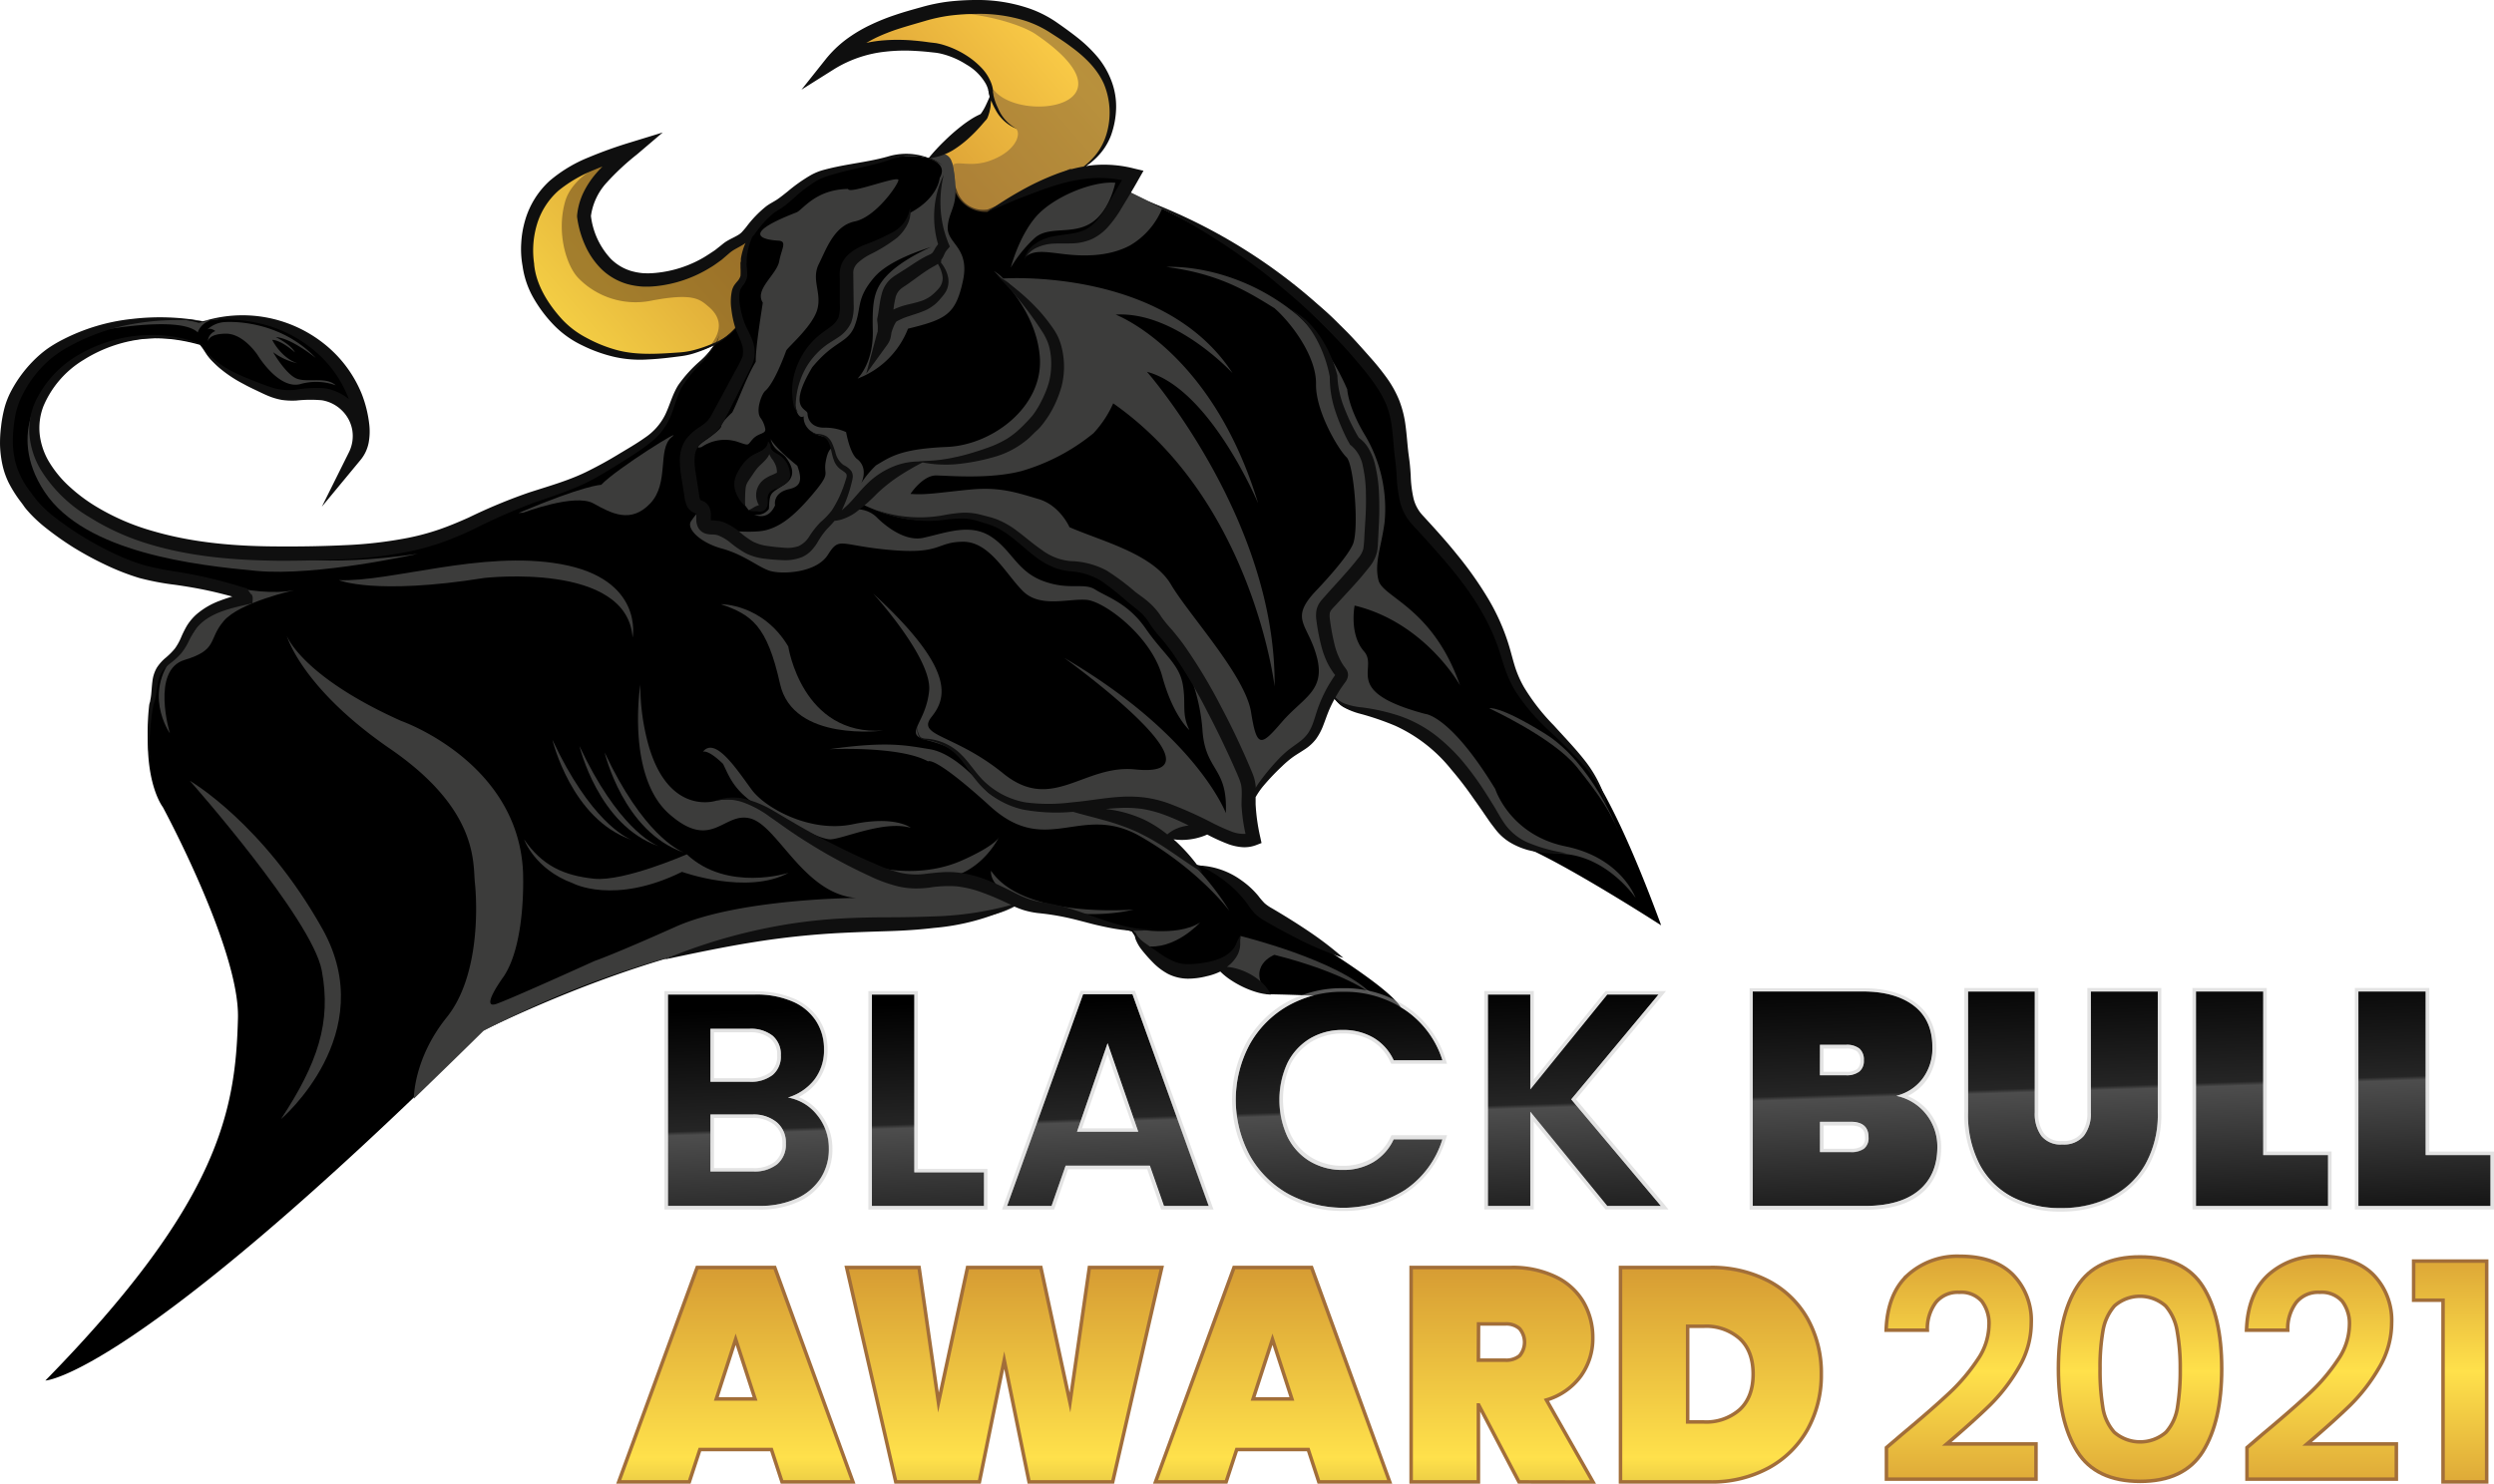<svg xmlns="http://www.w3.org/2000/svg" xmlns:xlink="http://www.w3.org/1999/xlink" viewBox="0 0 530.97 315.97"><defs><style>.cls-1{fill:url(#Unbenannter_Verlauf_450);}.cls-2{opacity:0.58;}.cls-3{fill:url(#Unbenannter_Verlauf_450-2);}.cls-4{fill:#896836;}.cls-5{fill:#3c3c3b;}.cls-6{fill:#0f0f0f;}.cls-7{fill:#1d1d1b;}.cls-20,.cls-8{fill:none;}.cls-9{fill:url(#Unbenannter_Verlauf_430);}.cls-10{fill:#c1c1c1;opacity:0.45;}.cls-11{fill:url(#Unbenannter_Verlauf_430-2);}.cls-12{fill:url(#Unbenannter_Verlauf_430-3);}.cls-13{fill:url(#Unbenannter_Verlauf_430-4);}.cls-14{fill:url(#Unbenannter_Verlauf_430-5);}.cls-15{fill:url(#Unbenannter_Verlauf_430-6);}.cls-16{fill:url(#Unbenannter_Verlauf_430-7);}.cls-17{fill:url(#Unbenannter_Verlauf_430-8);}.cls-18{fill:url(#Unbenannter_Verlauf_430-9);}.cls-19{fill:url(#Unbenannter_Verlauf_230);}.cls-20{stroke:#a26e39;stroke-miterlimit:10;stroke-width:0.75px;}.cls-21{fill:url(#Unbenannter_Verlauf_230-2);}.cls-22{fill:url(#Unbenannter_Verlauf_230-3);}.cls-23{fill:url(#Unbenannter_Verlauf_230-4);}.cls-24{fill:url(#Unbenannter_Verlauf_450-3);}.cls-25{fill:url(#Unbenannter_Verlauf_450-4);}.cls-26{fill:url(#Unbenannter_Verlauf_450-5);}.cls-27{fill:url(#Unbenannter_Verlauf_450-6);}.cls-28{fill:url(#Unbenannter_Verlauf_450-7);}</style><linearGradient id="Unbenannter_Verlauf_450" x1="261.97" y1="-38.09" x2="67.51" y2="128.99" gradientUnits="userSpaceOnUse"><stop offset="0" stop-color="#a26e39"/><stop offset="0.23" stop-color="#f9ca46"/><stop offset="0.46" stop-color="#cc8b2d"/><stop offset="0.76" stop-color="#ffe14b"/><stop offset="1" stop-color="#6f4d1f"/></linearGradient><linearGradient id="Unbenannter_Verlauf_450-2" x1="270.99" y1="21.35" x2="178.68" y2="44.33" xlink:href="#Unbenannter_Verlauf_450"/><linearGradient id="Unbenannter_Verlauf_430" x1="158.2" y1="214.91" x2="160.92" y2="300.18" gradientUnits="userSpaceOnUse"><stop offset="0"/><stop offset="0.3" stop-color="#252525"/><stop offset="0.31" stop-color="#4d4d4d"/><stop offset="0.75"/></linearGradient><linearGradient id="Unbenannter_Verlauf_430-2" x1="196.3" y1="213.69" x2="199.02" y2="298.96" xlink:href="#Unbenannter_Verlauf_430"/><linearGradient id="Unbenannter_Verlauf_430-3" x1="234.43" y1="212.48" x2="237.15" y2="297.75" xlink:href="#Unbenannter_Verlauf_430"/><linearGradient id="Unbenannter_Verlauf_430-4" x1="284.48" y1="210.88" x2="287.2" y2="296.15" xlink:href="#Unbenannter_Verlauf_430"/><linearGradient id="Unbenannter_Verlauf_430-5" x1="334.13" y1="209.29" x2="336.85" y2="294.56" xlink:href="#Unbenannter_Verlauf_430"/><linearGradient id="Unbenannter_Verlauf_430-6" x1="391.42" y1="207.46" x2="394.14" y2="292.73" xlink:href="#Unbenannter_Verlauf_430"/><linearGradient id="Unbenannter_Verlauf_430-7" x1="438.58" y1="205.95" x2="441.31" y2="291.22" xlink:href="#Unbenannter_Verlauf_430"/><linearGradient id="Unbenannter_Verlauf_430-8" x1="480.09" y1="204.63" x2="482.81" y2="289.9" xlink:href="#Unbenannter_Verlauf_430"/><linearGradient id="Unbenannter_Verlauf_430-9" x1="514.63" y1="203.52" x2="517.35" y2="288.79" xlink:href="#Unbenannter_Verlauf_430"/><linearGradient id="Unbenannter_Verlauf_230" x1="417.52" y1="384.37" x2="417.52" y2="263" gradientUnits="userSpaceOnUse"><stop offset="0" stop-color="#a26e39"/><stop offset="0.23" stop-color="#f9ca46"/><stop offset="0.46" stop-color="#cc8b2d"/><stop offset="0.76" stop-color="#ffe14b"/><stop offset="1" stop-color="#d59a32"/></linearGradient><linearGradient id="Unbenannter_Verlauf_230-2" x1="455.61" y1="384.37" x2="455.61" y2="263" xlink:href="#Unbenannter_Verlauf_230"/><linearGradient id="Unbenannter_Verlauf_230-3" x1="494.28" y1="384.37" x2="494.28" y2="263" xlink:href="#Unbenannter_Verlauf_230"/><linearGradient id="Unbenannter_Verlauf_230-4" x1="521.63" y1="384.37" x2="521.63" y2="263" xlink:href="#Unbenannter_Verlauf_230"/><linearGradient id="Unbenannter_Verlauf_450-3" x1="156.66" y1="182.22" x2="156.66" y2="350.94" xlink:href="#Unbenannter_Verlauf_450"/><linearGradient id="Unbenannter_Verlauf_450-4" x1="213.8" y1="182.22" x2="213.8" y2="350.94" xlink:href="#Unbenannter_Verlauf_450"/><linearGradient id="Unbenannter_Verlauf_450-5" x1="270.94" y1="182.22" x2="270.94" y2="350.94" xlink:href="#Unbenannter_Verlauf_450"/><linearGradient id="Unbenannter_Verlauf_450-6" x1="319.78" y1="182.22" x2="319.78" y2="350.94" xlink:href="#Unbenannter_Verlauf_450"/><linearGradient id="Unbenannter_Verlauf_450-7" x1="366.37" y1="182.22" x2="366.37" y2="350.94" xlink:href="#Unbenannter_Verlauf_450"/></defs><g id="Layer_2" data-name="Layer 2"><g id="Ebene_1" data-name="Ebene 1"><path d="M333.88,158.93c-12.22-10.28-13.54-18.1-13.54-18.1-5.15-17.26-18.27-29.44-18.27-29.44-5.2-2.69-3.21-21.75-7.82-29.34-2.17-3.57-9.73-11.44-9.73-11.44-14.19-13.29-20.31-18.39-45.33-30.23-.41-.41,1.76-3,1.76-3-3.59-1.5-7.82-1.42-12-.56,1.92-1.37,6.58-3.83,7.72-10.38,1.9-11-5.95-16.26-12.35-20.58-5.08-3.44-11.37-4.56-17.51-4.38s-8.4.94-14.29,2.68-11.77,4.54-15.65,9.36c7-4.22,14.23-4.51,22.31-3.33a17.86,17.86,0,0,1,10,5.43,8.18,8.18,0,0,1,1.79,3.68c.27,2.8-1.89,5.71-4.46,8.46a96.44,96.44,0,0,1-8.66,5.93,17,17,0,0,0-2.25-.39c-5.17-.54-7.77,1.18-12.72,1.92-12.08,1.79-17,7.47-17,7.47a47.83,47.83,0,0,0-6.5,6.78,16.23,16.23,0,0,0-.64,1.89l.2-1.55c-15.09,12.19-23,9.86-23,9.86-11.34-.77-12.55-13.61-12.55-13.61.57-6.49,6.16-10.73,10.35-14.3-9.18,2.78-14.76,5.51-17.91,9-6.16,6.8-4.27,15.73-4.27,15.73.57,5.35,4,9.77,6.8,12.69,3.35,3.44,9.69,6.15,14.47,6.7,4.16.49,9.16-.14,11.86-.39a21.38,21.38,0,0,0,7.32-2,22.76,22.76,0,0,1-4.52,5.18c-.92.85-2,2.64-3.11,3.89-4.83,15.7-16.77,17.33-34.7,24.51l-8.47,3.75s-3,6.44-32.39,7.56-49-5.21-57.12-15.28S8.6,80.59,15.27,77.13s15-7.19,27.29-3.69c2.5,2.91.53,4.31,18.22,11.08,0,0,8.19-2.71,15,2.93,1,.84-1.45-5.77-1.71-6.46-.63-1.66-9.65-16.3-31-12.56,0,0-30.65-5.93-41.8,20.15C-3.14,112.94,32.5,122.5,32.5,122.5l19.6,4.41c-4.23,1.8-9.18,2.72-11,5.9-2.78,4.88-5,7.41-7.37,9.16-5.57,21.61.93,29.9.93,29.9s16.42,30.34,16,45c-.51,19.41-3.73,39.07-41,77.13,0,0,18.37-.57,93-74.46,67.37-32.32,94-18.15,114.66-27.52,10.8,2.31,20.92,5.6,23.65,6.36,3.88,5.82,7.22,9.94,18.87,8a64.49,64.49,0,0,0,10.06,5.35c24.82.45,28.36,2.81,28.36,2.81-4-6.43-32.49-21.89-32.92-23.77-1.19-5.18-10.68-6.43-12.43-7.14-4.77-4.58-6.88-4.94-5.67-5.29,4.06-1.16,6.63-.82,9-1.34,3.09-.66,11,4.83,9.94,1.71-4-12,10.14-17.31,13.15-23.16s3-7.79,4-7.5c1.68,1.67,2.91,3.72,8.19,3.65,18.27,2,25.3,25.55,32,28.22,9.3,3.69,30.14,17.14,30.14,17.14C340.41,161,333.88,158.93,333.88,158.93ZM157.57,60v0Zm0,.48v0Z"/><path class="cls-1" d="M224.31,5.85c-5.08-3.44-11.37-4.56-17.51-4.38s-8.41.94-14.29,2.68-11.77,4.54-15.66,9.37c7-4.23,14.24-4.51,22.32-3.34a17.86,17.86,0,0,1,10,5.43,8.09,8.09,0,0,1,1.79,3.67c.27,2.81-1.9,5.73-4.46,8.47a96.44,96.44,0,0,1-8.66,5.93l-.13,0c2,.61,4.16,1.94,6,6.87a5.9,5.9,0,0,0,6.53,4.07c9-3.59,15.7-8,17.72-8.71-.23,0,1.29.88,1.06.93,1.91-1.37,6.57-3.83,7.71-10.38C238.57,15.47,230.71,10.17,224.31,5.85Zm-65.59,45.5.2-1.56c-15.1,12.2-23,9.86-23,9.86-11.36-.76-12.55-13.6-12.55-13.6.56-6.5,6.15-10.73,10.34-14.3-9.18,2.79-14.76,5.51-17.92,9-6.15,6.79-4.26,15.73-4.26,15.73.57,5.34,4,9.76,6.81,12.68,3.34,3.44,9.68,6.14,14.45,6.71,4.17.48,9.18-.15,11.88-.4a21.8,21.8,0,0,0,5.54-1.24,17.51,17.51,0,0,0,7.28-5.61c-1.21-2.81-1.82-4.77-.4-7.31s1.14-3.15,1.29-5.12a56.24,56.24,0,0,1,1.49-7.34l-.51.62A14.85,14.85,0,0,0,158.72,51.35Z"/><g class="cls-2"><path class="cls-3" d="M138.82,64c8.85-1.67,10.21-.24,12.05,1.32,5.73,4.82-2.12,9.79,1.54,7.73a17,17,0,0,0,5.28-4.35s-2-3.53-1.25-6,1.85-2.67,1.84-4.93a38,38,0,0,1,1.7-9.08,41.66,41.66,0,0,1-8.14,5.51c-4.39,2.17-7.54,5.67-15.54,4.78s-12-7.67-11.82-12.73a15.43,15.43,0,0,1,6.67-12.62s-9.06,2.93-10.86,9.38.2,13.38,2.77,16.14A17,17,0,0,0,138.82,64Z"/><path class="cls-4" d="M234.61,31.68c-3,4.7-6.93,5.61-9.15,6.38a75.28,75.28,0,0,0-15.25,7.06,7,7,0,0,1-6.83-4.31,26.6,26.6,0,0,0-.57-5.65c1-1,3.81.52,7.88-.91,6-2.12,6.89-6.23,5.39-7-3.7-1.79-7.23-10.92-4.13-7.68,6.33,6.65,30.55,2.72,8.57-12.27-3.66-2.5-14.6-5.44-21.52-4.25,0,0,10.64-4.62,20.8.4S234.51,13,235.66,17,237.58,27,234.61,31.68Z"/></g><path class="cls-5" d="M220.47,46.25C216.85,50.52,215.19,57,215.19,57a27.59,27.59,0,0,1,5.21-6.41c3-2.51,7.8-.56,11.84-3.06s5.21-8.61,5.21-8.61C232.54,38.5,224.08,42,220.47,46.25Z"/><path class="cls-5" d="M167.91,104.18c2.26-.5,3.12-1.54,1.83-5,0,0-4.36-3.44-5.67-5.66.65,2.5,2.41,2.69,3.33,4s2.51,3.83-.47,5.73-3.06,1.61-3.23,5.13a3.11,3.11,0,0,1-3.13,1.2s2.93,1.54,4.45-2C165,107.59,164.46,105,167.91,104.18Z"/><path class="cls-5" d="M226.4,50.94c-6.72,0-8,3.67-8,3.67,1.83-1.36,4-1,7.66-.55s9.51.86,14.48-1.77a16.28,16.28,0,0,0,6.93-8l-8-3.94a29,29,0,0,0-1.61,3.57A12.25,12.25,0,0,1,226.4,50.94Z"/><path class="cls-5" d="M333.34,180.25c-11.92-2.44-15-12.22-15-12.22-9.62-15.8-14.94-16-14.94-16-18-4.82-9.78-9.66-13-13.31s-2-9.76-2-9.76c14.53,3.51,22,16.17,22.44,17-5.81-16.63-16.43-18.68-17.36-22.39s.61-7.11,1.29-12.3a30.64,30.64,0,0,0-4.17-18.6c-3.62-6-3.77-9.75-3.77-9.75-2.54-5.83-4.73-8.26-4.73-8.26v0a24.67,24.67,0,0,0-7.08-8.51c-13.3-10.27-26.69-9.3-26.69-9.3,10.89,1.43,16.73,4.88,23,8.78,3.61,3.16,8.95,10.26,8.85,16.16s4.91,14.12,6.49,15.58,2.72,15.38,1.35,18.56-7.83,9.87-7.83,9.87c-5.85,6.18-1.68,7,.18,14.18s-3,8.61-7.44,13.76-5.34,5.74-6.58-2.07S253.15,131,249.29,124.46s-14.84-9.24-21.6-12.19c0,0-2-4.65-6.61-6s-8.15-2.64-14.67-2-9.27,1.18-12.57.91c0,0,2.61-4,5.53-3.93s11.42.81,18.12-.94a43.12,43.12,0,0,0,15.32-8.06A23.1,23.1,0,0,0,237,85.9c29.67,20.76,34.36,60.28,34.36,60.28.37-35.54-27.17-67-27.17-67,13.25,3.52,23.35,27.27,23.66,28C258,74.65,237.52,67,237.52,67c12.67-.79,24.89,12.47,24.89,12.47-14.64-22.57-48.84-20.16-48.84-20.16a8.57,8.57,0,0,0-2-1.59c.52.46,9,8,9.8,18.22.86,10.57-10,18.83-19.75,19.24s-12,2.05-15.14,3.94a21.51,21.51,0,0,0-3.12,3.76c.2-.39,1.47-3.19-.8-5.07,0,0-1.43-.65-2.43-5.79a10.7,10.7,0,0,0-4.65-.94c-2.78,0-3.53-1.85-3.56-3s-4.38-.86,1-9.85c4.56-5.58,7.27-5.06,8.86-8.39,1.78-4.19.28-6,4.32-10.75,3.09-3.63,10.14-5.84,12.17-6.5-.72.31-6.56,2.89-9.66,6.32-2.58,2.85-2.93,5.43-2.79,11.48.16,6.79-3,9.95-3.23,10.23A18.53,18.53,0,0,0,193.31,70C201.42,68,203.44,67,205,59.84s-3.39-7.9-3.23-11.45c.12-2.75,1.58-4.1,1.64-7.25v-.33a26.6,26.6,0,0,0-.57-5.65,2.64,2.64,0,0,0-.13-.46,1.18,1.18,0,0,0-.07-.2v0a2.42,2.42,0,0,0-2.3-1.83l-2.65,1.1s4.22,1,2.37,4.12c0,0-.27,4.24-6.3,7.44,0,0,.08,3.84-6.81,6.78s-7.4,5.75-7.11,10.44.83,7.48-5.87,10.89-5.33,16.91-2.86,15.21c0,0-.49,3.26,4.21,4.32.77,0,1.4,1.42,1.78,2.49,0,0-.85.09-1.33,3s1.34,2-3.05,7.14-7.09,6.6-9.56,7.28-7.71.16-7.71.16a13.6,13.6,0,0,0,3,3l-3.84-2.51-4.3-1.44-1.06-3.72a19.71,19.71,0,0,0-2.14,2.65c-1,1.57,1.93,4.53,6.57,5.8s7.61,3.85,10.07,4.7,10,.6,12.52-3.39,2.44-1.95,13.35-1,9.7-1.73,15.41-1.76,9.17,7,12.8,10.56,9.64,1.51,13.47,1.81,13.81,7.77,16.14,16.29c2.25,8.25,5.57,11.27,5.78,11.44-1.76-3.67-.65-5.36-1.41-9.71s-4.13-6.45-7.89-11.89-8.26-6.73-10.73-8.31-5.54.25-11.12-1.83-6.63-6.56-11.1-9.46-9.59-.78-14.43.27-10-4.49-10-4.49a6.08,6.08,0,0,0-4.33-1.59l-5.79,3-3.1,3.29a45.18,45.18,0,0,0,5.07-6.59,38.45,38.45,0,0,0,1.95-4.92c-.18.71-1.22,4.5-2.74,6.24-1.68,1.91,1.67.46,1.67.46s9-8.16,10.65-9l-7.1,6.06s9,4.9,16.23,3.49,10.49.14,10.49.14c2.94,0,7.69,4.25,7.69,4.25a16.65,16.65,0,0,0,11.1,5.81c7,.48,11.87,5.8,11.87,5.8,3.23,1.79,10.43,11.67,10.43,11.67a40.54,40.54,0,0,1,5.35,17c.52,9.21,5.43,8,5,18,0,0-6.17-16.54-34.44-33.08,1.66,1.2,35.61,25.88,15.17,23.78-11-1.13-17.67,9.34-28.11.86s-18.61-7.89-15.25-12.08,4.83-10.33-12.45-26.24c0,0,12.58,13.8,11.91,20.7s-5.44,9.16-.88,10.4,6.31,1.82,9.07,5.57a22.31,22.31,0,0,0,20.41,9.27c8.38-.75,12.32,1.51,14.51,2.92-12.34-4.14-14-2.71-18.29-2.64s-11-2.07-12.94-4.55-6.95-7.75-11.76-8.52-8.89-1.78-21.34,0c0,0,15-.73,21,2.6,0,0,1.1-1.47,13.21,9.55s19.33-.85,32,6.43c12.2,7,18.5,15.27,18.93,15.84-.35-.61-6.24-10.44-15.19-16a13.45,13.45,0,0,0,3.58,0c5.35-.6,5.86-1.41,9.94-.12s6.91,2.31,6.89,1c0-.85-.2-4.56-.58-7.74l0,.09c.7-3.45,5.44-7.77,5.44-7.77l7.13-6,3-6.8,1.63-3.06c1.87,4,9.1,4.59,10.51,4.64s4.11,2.68,8.94,4.09,11.75,13,14.6,17.35,5.46,7.61,15.06,8.18,15.53,9.39,15.53,9.39S345.26,182.7,333.34,180.25ZM291.8,115.78v.9l-.17.27C291.7,116.58,291.75,116.19,291.8,115.78Zm-4.46-23.64a17.08,17.08,0,0,1-1-2.31l2.88,4.73A17.54,17.54,0,0,1,287.34,92.14ZM210,97c3.7-1.87,16-11.21,15.39-16.6A28.8,28.8,0,0,0,218.72,65c-2.23-2.55-3.87-4.42-5.13-5.63,20.23,16.44,9,28.74,9,28.74s-6.52,9.79-15.35,9.8A12.43,12.43,0,0,0,210,97Zm-38.84,20.16-.23,0a6,6,0,0,0,.72-.55Zm6-21.48a5.77,5.77,0,0,1,.2.7C177.24,96.06,177.17,95.81,177.13,95.65Zm3.32,7.43c.19-.55.34-1,.4-1.11A4.3,4.3,0,0,1,180.45,103.08Zm.45-1.37a2.91,2.91,0,0,0-1.55-1.9,3,3,0,0,0,.36.13A1.51,1.51,0,0,1,180.9,101.71Zm79.25,53.7c-.55-.93-1.82-3.93-3.3-7.16,1.91,3.19,3.78,6.43,4.86,8.52a47.94,47.94,0,0,1,3.12,8.27C263.53,162,261.24,157.26,260.15,155.41Zm22.58-17.86s-1.87-2.08-.92-6a17.32,17.32,0,0,0,.52,4.33,62.24,62.24,0,0,0,2.93,6.92Zm.9-10.15A58.67,58.67,0,0,1,288.2,122,32.36,32.36,0,0,1,283.63,127.4Z"/><path class="cls-5" d="M160.9,77.06c-2,3.3-3.5,7.79-5,10.77,0,0-2.42,2.2-2.33,2.85S151,93.22,150,93.9s-2.25,1.74-.65,1.31a8.8,8.8,0,0,1,7.59-1.15c2.75.93,2.07.82,3.34-.57s2.92-1,2.62-2.28A5.84,5.84,0,0,0,162,89.1c-1.23-1.44.09-5.12.92-5.86,2-1.74,4.21-7.89,4.46-8.56S173,69.5,174,65.91s-1.34-6.33.33-9.69,3.3-8.16,7.67-9.07,9.07-7.59,9.27-8.77-10.49,3.1-10.72,1.86c-7,.1-9.68,4.5-11,5-13.35,5.16-5.63,5.91-3.92,6,2.06.09.79,1.6.26,4.42s-5.32,6-3.5,8.76C162.47,64.4,160.82,73.73,160.9,77.06Z"/><path class="cls-5" d="M240.9,197.69c.61.82,2.75,3.76,2.75,3.76,6.38,1.07,11.85-5,11.85-5C250.48,199.71,240.9,197.69,240.9,197.69Z"/><path class="cls-5" d="M259.76,205.49c3.29,2.38,10.12,6.27,10.12,6.27-4.7-6.09,1.44-8.42,1.44-8.42,15.1,3.82,20.67,8.33,20.67,8.33-6.91-7.2-27.9-12.34-27.9-12.34C264.14,202.44,259.76,205.49,259.76,205.49Z"/><path class="cls-5" d="M211,185.44s-.5,2.23,3.06,4.69c-3.29-1.6-8.17-3.6-11.56-3.26l-.88.1h0c7.77-1.51,11.14-8.86,11.14-8.86-.83,2-7.5,4.92-7.5,4.92-9,4.22-18.37,1.71-18.37,1.71,3.32,2,5.45,3,9.2,2.93a18,18,0,0,1-10.39-1.92c-6.54-3.34-17.48-9.91-19.51-10.92-.8-.4-1.85-1.39-3.33-2.35,3.54,2,11.75,6.43,14.05,6.26,2.95-.21,11.36-4.07,17-2.45,0,0-3.29-2.66-12.34-.76s-18.59-3.43-21.46-7.26-7.76-11.62-10.46-8.17c0,0,1-.62,4.29,2.58,1.34,2.72,2.24,5.56,7.23,8.85l.09.06a13.69,13.69,0,0,0-8.87-1.05S142.3,173.87,138,158.45a48,48,0,0,1-1.68-12.64s-3.05,19.4,6.14,27.52,11.6-.65,17.39,1,11.31,16,22.4,16.9c0,0-25,.13-38.43,6.14s-17.22,7.27-17.22,7.27-17,7.72-20.83,9.12,1.47-5.81,1.47-5.81c4.88-7.33,4.1-22.48,4.1-22.48-1.2-23.34-25.95-31.95-25.95-31.95C64.16,144,61.05,135.39,61.05,135.39s3.06,11.05,22,24.07,17.61,24.38,18.06,28.6,1.14,19.71-6,28.59-7,17.33-7,17.33,7.27-7,14.84-14.46a209.67,209.67,0,0,1,58.08-20c6.36-1.34,20.21-1.82,32.05-2.83s19.1-.66,24.52-4.67c7.39,3.06,17.38,3.25,23.74,1.68C241.28,193.69,217.93,195.74,211,185.44Z"/><path class="cls-5" d="M126.32,107.2c3.93,2.18,8,4.35,12.12,0s1.45-11.58,4.55-14.1-11.71,6.67-15,10.15c0,0-3.44,0-17.59,6l1-.07S122.4,105,126.32,107.2Z"/><path class="cls-5" d="M47.64,132.24c3.41-4,15-6.55,15-6.55-9,1.74-21.85-3.11-21.85-3.11,5.88,4.16,17.24,2.68,8.08,5.15S46.22,129.88,38,138.51s-1.83,17.66-1.83,17.66-4.09-13.46,3.12-15.63S44.22,136.25,47.64,132.24Z"/><path class="cls-5" d="M88.93,117.94c-20.92,3-29.79.36-29.79.36s-32.34-.93-45.41-13S10.27,82,10.27,82,.88,91.75,9.5,104.75s32.26,15.63,45.13,16.83S88.93,117.94,88.93,117.94Z"/><path class="cls-5" d="M335.66,163.29c5,6.19,7.27,9.85,8.86,13.64,0,0-5.64-14.53-15.59-20.69s-11.86-5.39-11.86-5.39S330.63,157.1,335.66,163.29Z"/><path class="cls-5" d="M40.42,166.28s26,29.36,28.08,40.38-.85,19.76-8.68,31.67c0,0,21.34-18.12,8.84-40.48C56.06,175.32,40.42,166.28,40.42,166.28Z"/><path class="cls-5" d="M44.08,70.24c.75-.6,1.76.27,1.76.27a2.42,2.42,0,0,0-1.58,2.24s0-1.66,3.82-1.69,6.8,4.6,6.8,4.6,4.39,7.28,9,6.15a12.39,12.39,0,0,1,7.59.24c-2-1.82-5.56-.62-8-1.31S58.14,75,58.14,75a13.8,13.8,0,0,0,5.22,2.38c-3.55-1.16-5.41-5-5.41-5,2,.07,4.85,2.67,4.85,2.67-.91-1.74-4.08-3.25-4.08-3.25,3.26.16,8.5,4.43,8.5,4.43-8.16-8.58-19.32-7.64-19.32-7.64A5.89,5.89,0,0,0,44.08,70.24Z"/><path class="cls-5" d="M44.84,68.25l2.61-.49A8.79,8.79,0,0,0,44.84,68.25Z"/><path class="cls-5" d="M42.1,70.79a4,4,0,0,1,2.74-2.54l-2.56.49s-9.22-3.06-23,2C19.33,70.75,38.05,66.89,42.1,70.79Z"/><path class="cls-5" d="M166.07,145.64c2.79,12.51,22,9.94,22,9.94-17.36,1.2-20.25-17.91-20.25-17.91-5.47-9.14-14.35-9-14.35-9C160,130.91,163.29,133.14,166.07,145.64Z"/><path class="cls-5" d="M119.36,120.13c-16.7-3-36.16,3.86-47.22,3.42,0,0,7.63,3.25,31-.47,0,0,30.38-3.5,31.54,12.69C134.7,135.77,137.15,123.29,119.36,120.13Z"/><path class="cls-5" d="M111.58,178.76s2.23,6.34,10.36,9.33c0,0,8.77,4.72,23.26-2.42,0,0,13.84,5,22.69.21,0,0-13,4.16-21.67-3.94,0,0-13.39,5.86-19.76,5.19S115.46,184.4,111.58,178.76Z"/><path class="cls-5" d="M128.72,160.23s4,17,16.88,21.32C144.33,181.05,136.8,177.47,128.72,160.23Z"/><path class="cls-5" d="M145.6,181.55l.18.07Z"/><path class="cls-5" d="M140.23,180.2l.19.07Z"/><path class="cls-5" d="M140.23,180.2c-1.26-.5-8.79-4.09-16.87-21.33C123.36,158.87,127.4,175.85,140.23,180.2Z"/><path class="cls-5" d="M134.47,178.85c-1.27-.49-8.8-4.08-16.87-21.32C117.6,157.53,121.64,174.51,134.47,178.85Z"/><path class="cls-5" d="M134.47,178.85l.19.07Z"/><path class="cls-5" d="M203.38,41.23v-.09l-.76-6.64v0a1,1,0,0,1,.07.22,2.64,2.64,0,0,1,.13.46,26.6,26.6,0,0,1,.57,5.65C203.39,41,203.38,41.09,203.38,41.23Z"/><path class="cls-5" d="M158.66,107.66s-1.78-4.64.55-7.71,4.76-3.42,4.55-4.71c0,0,1,1.62,2.63,4s-3.36,4.48-3.36,4.48-.87,2.65-.53,3.64-3.11,1.29-3.11,1.29Z"/><path class="cls-5" d="M188.85,67s-.65-5.49,2.74-7.37,7.59-4.44,8-5.17,2.55,4.6,1.69,5.76-2.53,4.94-8.18,6.48-4.63,3.14-4.63,3.14Z"/><path class="cls-6" d="M340.56,167.05a26.44,26.44,0,0,0-2.75-4.56c-2.15-2.84-4.64-5.38-7-8a44.14,44.14,0,0,1-6.35-8.14,22.3,22.3,0,0,1-2-4.62c-.5-1.64-.9-3.36-1.47-5.09a45.53,45.53,0,0,0-4.56-9.8,77.64,77.64,0,0,0-6.23-8.74c-2.23-2.78-4.61-5.4-7-8l-.44-.48-.36-.43a7.71,7.71,0,0,1-.61-.92,8.1,8.1,0,0,1-.84-2.08,25.09,25.09,0,0,1-.61-4.94c-.05-.88-.12-1.78-.22-2.69s-.24-1.76-.33-2.61c-.19-1.71-.3-3.48-.55-5.3a22.46,22.46,0,0,0-1.37-5.45,23.23,23.23,0,0,0-2.74-4.88,52.73,52.73,0,0,0-3.4-4.2c-1.18-1.34-2.36-2.67-3.59-4s-2.49-2.54-3.75-3.8-2.58-2.43-3.93-3.59a117.44,117.44,0,0,0-36.13-21.88c1.57.8,3.16,1.55,4.7,2.4s3.1,1.66,4.63,2.52c3,1.76,6,3.6,8.89,5.6s5.72,4,8.42,6.24,5.38,4.46,7.9,6.86,5,4.88,7.33,7.45c1.18,1.28,2.31,2.6,3.43,3.93A49.35,49.35,0,0,1,292.82,82a22.08,22.08,0,0,1,2.38,4.32,19.92,19.92,0,0,1,1.15,4.77c.22,1.67.32,3.42.5,5.21.09.89.23,1.83.31,2.62s.15,1.69.2,2.57a28.25,28.25,0,0,0,.74,5.51,11.42,11.42,0,0,0,1.15,2.79,9.32,9.32,0,0,0,.86,1.26l.49.59.45.49c2.38,2.58,4.72,5.18,7,7.84,4.48,5.29,8.42,11,10.76,17.49.59,1.59,1,3.29,1.63,5a23,23,0,0,0,2.36,5,44.73,44.73,0,0,0,7,8.16,104.16,104.16,0,0,1,7.43,7.43,22.05,22.05,0,0,1,4.89,9.14A18.57,18.57,0,0,0,340.56,167.05Z"/><path class="cls-6" d="M200.9,54.48c.09-.21.17-.38.24-.53a3.76,3.76,0,0,1,.6-.87l.48-.56-.24-.58a25,25,0,0,1-1.14-3.49,23.86,23.86,0,0,1-.56-3.68,24.51,24.51,0,0,1,.64-7.55,19.93,19.93,0,0,0-2,7.55,21.3,21.3,0,0,0,.12,4,20.19,20.19,0,0,0,.68,3.25,5.9,5.9,0,0,0-.59.8,7.66,7.66,0,0,1-.6,1,2.09,2.09,0,0,1-.68.43l-.61.28-.64.34c-1.66.93-3.11,2-4.6,2.9l-1.1.71a9.18,9.18,0,0,0-1.27.91,6.4,6.4,0,0,0-1.82,2.89c-.59,2-.64,3.76-1,5.38l-.06.28,0,.29c.05.29.09.66.12,1a8.48,8.48,0,0,1,0,1c0,.12,0,.24,0,.36-.16.49-.32,1-.45,1.51l-2,7.49,4.54-6.26a4.1,4.1,0,0,0,.69-1.64,7.56,7.56,0,0,0,.12-.79c.08-.26.16-.53.25-.77.3-.84.75-1.74,1-1.75a14,14,0,0,1,2.53-1.06c.92-.31,1.92-.61,2.9-1a9,9,0,0,0,2.86-1.74,12.11,12.11,0,0,0,1.1-1.19,9.08,9.08,0,0,0,1-1.35,4.53,4.53,0,0,0,.33-3.44,7.17,7.17,0,0,0-1.41-2.66,2.27,2.27,0,0,0,.05-.61l0,0A3.63,3.63,0,0,0,200.9,54.48Zm-.82,6.68a9.61,9.61,0,0,1-.91,1,10.47,10.47,0,0,1-1,.89,7.73,7.73,0,0,1-2.36,1.15c-.89.28-1.83.49-2.83.73a14.28,14.28,0,0,0-2.77,1,21.76,21.76,0,0,1,.49-2.73,3.41,3.41,0,0,1,1-1.6c.37-.36,1.33-.9,2-1.42,1.48-1.05,2.9-2.15,4.3-3l.53-.31.58-.32a6.54,6.54,0,0,0,.57-.36l.05.1a7,7,0,0,1,.94,2.61A3.32,3.32,0,0,1,200.08,61.16Z"/><path class="cls-7" d="M111.27,56.65s0-.08,0-.11h0Z"/><path class="cls-6" d="M149.46,77.2a17.52,17.52,0,0,0,2.88-3.85,18.5,18.5,0,0,0,4.32-3.22,4.13,4.13,0,0,0,.17.45l.37.84c.25.56.47,1.1.65,1.63a4.91,4.91,0,0,1,.22,2.94,26.21,26.21,0,0,1-1.56,3.06l-1.76,3.26L153,85.57l-.88,1.63c-.29.55-.58,1.1-.86,1.55a5.12,5.12,0,0,1-.91,1.13,12.55,12.55,0,0,1-1.3,1,11,11,0,0,0-3.13,2.84A8,8,0,0,0,144.74,98a25.21,25.21,0,0,0,.37,3.92l.58,3.66a7.36,7.36,0,0,0,.59,2.24,3,3,0,0,0,1.24,1.28c.36.18.61.27.72.32a2.62,2.62,0,0,1,0,.4c0,.27,0,.59,0,1a3.62,3.62,0,0,0,.38,1.49,2.68,2.68,0,0,0,1.46,1.28,4.51,4.51,0,0,0,1.37.23,7,7,0,0,1,.79.05,3.07,3.07,0,0,1,.64.14,9.93,9.93,0,0,1,2.72,1.64,21.55,21.55,0,0,0,3.28,2.23,12.46,12.46,0,0,0,4,1.11c1.31.15,2.49.25,3.82.3a9.58,9.58,0,0,0,4.16-.7,6.35,6.35,0,0,0,1.85-1.32,10.89,10.89,0,0,0,1.26-1.64,17.76,17.76,0,0,1,2-2.86c.52-.54,1.14-1.17,1.7-1.85a8.3,8.3,0,0,0,1.32-.24,10.83,10.83,0,0,0,3-1.42,37.61,37.61,0,0,0,4.73-4.15,34.24,34.24,0,0,1,4.54-3.63,58.22,58.22,0,0,1,5.15-3l.87.15c.67.1,1.36.19,2,.24a28.6,28.6,0,0,0,4.14,0,44.1,44.1,0,0,0,8.14-1.53,18.82,18.82,0,0,0,7.56-4.1c.53-.47,1-1,1.53-1.47s1-1,1.45-1.6a21.12,21.12,0,0,0,2.31-3.71,24.71,24.71,0,0,0,1.55-4,17,17,0,0,0,.57-4.39,17.37,17.37,0,0,0-.57-4.35,12.12,12.12,0,0,0-.78-2.13,12.82,12.82,0,0,0-1.14-1.88,36.31,36.31,0,0,0-2.58-3.29q-1.4-1.55-2.91-2.94a48.1,48.1,0,0,0-6.48-5A71.4,71.4,0,0,1,222.13,71a14.32,14.32,0,0,1,.84,1.65,9.33,9.33,0,0,1,.52,1.7,15.05,15.05,0,0,1,.3,3.68,14.39,14.39,0,0,1-.54,3.62,20.59,20.59,0,0,1-1.41,3.51,19.1,19.1,0,0,1-1.92,3.2c-.34.43-.81.94-1.25,1.41s-.9.93-1.36,1.36a17.22,17.22,0,0,1-2.95,2.32A22.39,22.39,0,0,1,211,95.08c-1.23.46-2.5.89-3.76,1.27s-2.55.75-3.84,1a32.69,32.69,0,0,1-3.94.65c-1.32.15-2.68.14-4,.28l.33,0a14.37,14.37,0,0,0-5.43,1,17.09,17.09,0,0,0-5.53,3.54c-1.58,1.51-2.81,3.12-4.15,4.51-.47.47-1,.92-1.47,1.36a29.13,29.13,0,0,0,2.15-6.09,5,5,0,0,0,.19-1.06,2.13,2.13,0,0,0-.32-1.25,4.65,4.65,0,0,0-1.66-1.27,4.65,4.65,0,0,1-1.74-2.78,15.94,15.94,0,0,0-.65-1.78,3.49,3.49,0,0,0-1.21-1.54,4.16,4.16,0,0,0-1.84-.52,2,2,0,0,1-1.57-.77,2,2,0,0,0,1.53,1,3.94,3.94,0,0,1,1.64.66c.87.74,1.08,2,1.36,3.18a10.27,10.27,0,0,0,.56,1.85,4,4,0,0,0,1.31,1.63c.54.38,1.07.69,1.22,1s.07.69-.14,1.27a24.89,24.89,0,0,1-2.95,6.48,16.48,16.48,0,0,1-2.44,2.54,18.36,18.36,0,0,0-2.39,3.06,5.3,5.3,0,0,1-2.24,2,7.12,7.12,0,0,1-3.09.34c-1.14-.07-2.42-.21-3.55-.37a9.7,9.7,0,0,1-3.1-.94,18.71,18.71,0,0,1-2.77-2,11.53,11.53,0,0,0-3.58-2.16,6.32,6.32,0,0,0-1.16-.27,9.68,9.68,0,0,0-1.05-.08,2.58,2.58,0,0,1-.37,0,9.53,9.53,0,0,1,0-1.09,4.37,4.37,0,0,0-.19-1.35,2.74,2.74,0,0,0-1.21-1.53,8.55,8.55,0,0,0-.87-.4l0,0a5.55,5.55,0,0,1-.28-1.34l-.57-3.66c-.41-2.38-.67-4.72.3-6.17a8.38,8.38,0,0,1,2.35-2.07,15.44,15.44,0,0,0,1.6-1.28,7.87,7.87,0,0,0,1.37-1.77c.35-.61.61-1.17.89-1.71l.84-1.65,1.66-3.31,1.67-3.3.82-1.66a10.37,10.37,0,0,0,.79-2,7.21,7.21,0,0,0-.44-4.31c-.24-.63-.52-1.21-.79-1.78l-.42-.83c-.11-.23-.22-.49-.33-.75a19.91,19.91,0,0,1-.92-3.39,9.81,9.81,0,0,1-.13-3.35,2.55,2.55,0,0,1,.23-.64c.13-.22.29-.45.47-.71a4,4,0,0,0,.9-2,15,15,0,0,0-.11-1.94l-.07-.66c.08-.13,0-.14.06-.16v-.44l0-.43a14.41,14.41,0,0,1,.41-2.45,19.14,19.14,0,0,1,.74-2.17c.22-.28.45-.54.66-.81a22.87,22.87,0,0,1,3.66-4.1c.68-.58,1.42-.93,2.34-1.59s1.55-1.26,2.28-1.88a32.28,32.28,0,0,1,4.44-3.42,11.51,11.51,0,0,1,2.44-1.14c.9-.29,1.81-.55,2.72-.8,3.66-1,7.52-1.59,11.17-2.89a13.36,13.36,0,0,1,5.56-.56,10.5,10.5,0,0,1,5.3,1.92,8.83,8.83,0,0,0-2.64-1.58,12.43,12.43,0,0,0,4.77-1.65A22.81,22.81,0,0,0,206.7,29c.61-.56,1.19-1.17,1.75-1.78.28-.3.55-.61.81-.92l.4-.46.1-.12.22-.23a2.26,2.26,0,0,0,.26-.41,9.73,9.73,0,0,0,.67-2.62c0-.36.07-.72.1-1.08a13,13,0,0,0,.94,2,8.73,8.73,0,0,0,4.55,4.07,8.73,8.73,0,0,1-4-4.36,12.44,12.44,0,0,1-1-2.81c0-.24-.09-.48-.1-.71l0-.37a3,3,0,0,0-.06-.43,7.06,7.06,0,0,0-.52-1.57,9.62,9.62,0,0,0-1.81-2.7,17.19,17.19,0,0,0-2.41-2.11,19.58,19.58,0,0,0-5.74-2.83,14.32,14.32,0,0,0-1.6-.38L197.72,9c-1-.15-2.07-.27-3.11-.36a39.06,39.06,0,0,0-6.31-.06,26.87,26.87,0,0,0-3.88.56c.67-.38,1.35-.74,2-1.07a40,40,0,0,1,5.1-2c1.73-.55,3.62-1.08,5.39-1.6a35,35,0,0,1,5.33-1.15,47.6,47.6,0,0,1,5.49-.36,32.47,32.47,0,0,1,10.72,1.52,22.66,22.66,0,0,1,4.85,2.29c1.56,1,3.15,2,4.63,3.12,3,2.18,5.65,4.74,7.1,8a16,16,0,0,1,.55,10.64A12.79,12.79,0,0,1,233,33.3a16.17,16.17,0,0,1-2.29,2.16,31.6,31.6,0,0,0-6,1.67,55.7,55.7,0,0,0-7.52,3.57c-2.41,1.34-4.72,2.84-7,4.41,2.55-1,5-2.17,7.58-3.15s5.07-1.94,7.63-2.69a33.73,33.73,0,0,1,7.74-1.36,25.1,25.1,0,0,1,5.73.45c-1,1.68-1.94,3.36-2.9,5-1.28,2.18-2.65,4.25-4.57,5.36s-4.53,1.12-7.21,1.63a9.94,9.94,0,0,0-3.83,1.59,5.41,5.41,0,0,0-2.25,3.31,5.47,5.47,0,0,1,2.7-2.55,9.64,9.64,0,0,1,3.58-.82c1.25-.07,2.54,0,3.91-.05a11.19,11.19,0,0,0,4.22-.94A10.83,10.83,0,0,0,236,48.2a24.3,24.3,0,0,0,2.45-3.33c1.37-2.28,2.73-4.47,4-6.76l1-1.75-1.91-.45a26,26,0,0,0-8.58-.76c-.58.05-1.16.14-1.74.22a14.16,14.16,0,0,0,2.11-1.7,13.18,13.18,0,0,0,3.2-4.83,18.6,18.6,0,0,0,1.09-5.76,15.33,15.33,0,0,0-1-5.86,17.77,17.77,0,0,0-3-5.14A29.67,29.67,0,0,0,229.37,8c-1.53-1.21-3.07-2.31-4.66-3.41a24.51,24.51,0,0,0-5.33-2.7A33.82,33.82,0,0,0,207.75,0a52.25,52.25,0,0,0-5.84.34,37.84,37.84,0,0,0-5.77,1.19c-1.87.52-3.63,1-5.51,1.64a45.33,45.33,0,0,0-5.45,2.2,31.15,31.15,0,0,0-5.09,3.07,24.19,24.19,0,0,0-4.32,4.2l-5.14,6.46,7-4.4A26,26,0,0,1,188.53,11a36.69,36.69,0,0,1,5.94-.18c1,.05,2,.12,3,.22l1.5.16a11.07,11.07,0,0,1,1.4.24,17.56,17.56,0,0,1,5.35,2.29,11.19,11.19,0,0,1,4.09,4,6.11,6.11,0,0,1,.55,1.3c0,.1,0,.21.07.31l.06.4c0,.27.13.53.19.79l0,.1c-.22.54-.46,1.08-.71,1.6a11.29,11.29,0,0,1-1.15,2s-.1.1-.11.09,0,0,0,0l-.15.07-.6.29c-.39.21-.77.42-1.13.65-.72.46-1.41.94-2.07,1.46A40.83,40.83,0,0,0,201.09,30a41.36,41.36,0,0,0-3.37,3.65,13,13,0,0,0-2.46-.69,13.42,13.42,0,0,0-5.84.26c-3.66,1.09-7.44,1.5-11.25,2.29-.95.2-1.9.43-2.84.68a12.07,12.07,0,0,0-2.82,1.17,34.34,34.34,0,0,0-4.81,3.41c-.75.59-1.49,1.2-2.23,1.7s-1.66.92-2.47,1.56a24.28,24.28,0,0,0-4.13,4.32c-.3.37-.61.73-.91,1.06a3.74,3.74,0,0,1-.87.67c-.72.44-1.63.81-2.56,1.4a7.63,7.63,0,0,0-.69.51l-.56.45-1.08.85c-.76.51-1.5,1-2.3,1.49a24.85,24.85,0,0,1-10.32,3.34,16.87,16.87,0,0,1-2.64.06,13.38,13.38,0,0,1-2.54-.46,10.39,10.39,0,0,1-4.31-2.55A16.18,16.18,0,0,1,125.81,46a13.17,13.17,0,0,1,3.37-7.13,53.37,53.37,0,0,1,6.45-6l5.47-4.66-6.87,2.11a92.3,92.3,0,0,0-8.88,3.18,30.15,30.15,0,0,0-8.32,5,18.23,18.23,0,0,0-5.23,8.41,21.23,21.23,0,0,0-.83,4.86,19.94,19.94,0,0,0,.28,4.85,18.93,18.93,0,0,0,2.42,7,29.05,29.05,0,0,0,4.4,5.77A20.94,20.94,0,0,0,124,73.57,31.23,31.23,0,0,0,130.77,76a25,25,0,0,0,7.14.55c2.37-.1,4.7-.39,7-.69a16.24,16.24,0,0,0,3.47-.82,27.51,27.51,0,0,0,3.28-1.34l.41-.23a18.27,18.27,0,0,1-3,3.39A28.36,28.36,0,0,0,144.41,82c-1.26,2-1.83,4.36-2.81,6.36a12.64,12.64,0,0,1-4.34,4.88c-1.81,1.29-3.84,2.44-5.8,3.63s-4,2.31-6,3.31c-4,2.06-8.4,3.27-12.84,4.71a115.75,115.75,0,0,0-12.88,5.35c-2.09.93-4.18,1.81-6.31,2.54a51.47,51.47,0,0,1-6.5,1.75,89.28,89.28,0,0,1-13.51,1.57c-4.57.22-9.18.3-13.75.27-9.14,0-18.31-.71-27-3.24a49.11,49.11,0,0,1-12.33-5.33,35.13,35.13,0,0,1-5.36-4,23.48,23.48,0,0,1-4.26-5,14.8,14.8,0,0,1-2.23-6,12.84,12.84,0,0,1,.76-6.3,21.06,21.06,0,0,1,8.55-9.86,30.15,30.15,0,0,1,26.24-2.86,29,29,0,0,0-13.6-2.38,30.68,30.68,0,0,0-13.41,4,22.69,22.69,0,0,0-9.62,10.4,14.57,14.57,0,0,0-1.09,7.28,17.32,17.32,0,0,0,2.38,7,30.13,30.13,0,0,0,10.25,10,51.75,51.75,0,0,0,12.91,5.83c9.06,2.73,18.5,3.42,27.78,3.51,4.65,0,9.27-.1,13.92-.33a88.2,88.2,0,0,0,14-1.73,56.32,56.32,0,0,0,6.82-1.95c2.23-.8,4.38-1.75,6.49-2.73a131.62,131.62,0,0,1,12.55-5.53c4.29-1.52,8.85-2.88,13-5.18,2.06-1.11,4-2.34,6-3.59s3.91-2.46,5.79-3.93a14,14,0,0,0,4.48-5.58c.94-2.2,1.38-4.47,2.47-6.42A27.59,27.59,0,0,1,149.46,77.2Zm-1.23,32.18h0S148.22,109.37,148.23,109.38Zm10.4-53.79,0,0s0,0,0,0S158.68,55.58,158.63,55.59Zm-7.16,17.69a26.77,26.77,0,0,1-3.26,1.14,16.5,16.5,0,0,1-3.37.62c-4.62.32-9.35.68-13.69-.54a29.66,29.66,0,0,1-6.29-2.56,19.25,19.25,0,0,1-5.26-4c-3-3.32-5.47-7.33-5.88-11.63h0v-.12a19.36,19.36,0,0,1,.64-8.54,15.57,15.57,0,0,1,4.56-7.07,29.2,29.2,0,0,1,7.59-4.41c.58-.25,1.17-.48,1.75-.7-.46.47-.92.95-1.36,1.47a18.66,18.66,0,0,0-2.7,4.1,14.29,14.29,0,0,0-1.34,4.86v.27a21.4,21.4,0,0,0,1.68,6,16.79,16.79,0,0,0,3.55,5.18,13.19,13.19,0,0,0,5.55,3.17,16.81,16.81,0,0,0,3.11.51,19.9,19.9,0,0,0,3.12-.11A27.33,27.33,0,0,0,151.19,57c.87-.5,1.67-1.12,2.48-1.7l1.16-1,.55-.47c.14-.12.29-.23.46-.35.67-.47,1.54-.86,2.45-1.43.14-.09.29-.2.43-.31-.1.26-.22.5-.31.76a13.38,13.38,0,0,0-.68,2.63v.55h0c-.13.27,0,.14-.08.22a1.55,1.55,0,0,0,0,.34V57a14.47,14.47,0,0,1,0,1.76,3,3,0,0,1-.74,1.23c-.19.24-.41.49-.61.79a3.85,3.85,0,0,0-.46,1.07,11.08,11.08,0,0,0-.13,4,21.15,21.15,0,0,0,.79,3.81c0,.15.12.3.17.45a18.13,18.13,0,0,1-4,2.67,8.17,8.17,0,0,0,.45-1.4,7.82,7.82,0,0,1-.59,1.46C152.15,73,151.82,73.13,151.47,73.28Z"/><path class="cls-7" d="M53.45,126.33a.08.08,0,0,1,0,0S53.44,126.31,53.45,126.33Z"/><path class="cls-6" d="M53.49,126.42a.39.39,0,0,0,0-.09.65.65,0,0,1,0,.3l-.9-1.3c-2.41-.74-4.85-1.46-7.35-2.06s-5-1.09-7.52-1.5a62.7,62.7,0,0,1-7.22-1.46,46,46,0,0,1-6.81-2.72,67.79,67.79,0,0,1-12.51-7.81,26.56,26.56,0,0,1-2.63-2.43c-.4-.43-.77-.87-1.13-1.34s-.75-1-1.11-1.48a17.32,17.32,0,0,1-3.07-6.24,20.93,20.93,0,0,1-.49-3.5,25.51,25.51,0,0,1,.12-3.57,27.51,27.51,0,0,1,.56-3.56,16.63,16.63,0,0,1,1.2-3.28,24.64,24.64,0,0,1,4.06-5.94A22.7,22.7,0,0,1,11.32,76a26.1,26.1,0,0,1,3-2,43.61,43.61,0,0,1,13.93-5,55.82,55.82,0,0,1,15-.59h0a32.14,32.14,0,0,1,12.83.66,27.4,27.4,0,0,1,11.08,5.81,24.82,24.82,0,0,1,7.07,10,.42.42,0,0,0,0,.1,10.49,10.49,0,0,0-5.37-2.33,27.55,27.55,0,0,0-6,.36,12.92,12.92,0,0,1-2.63,0,12.18,12.18,0,0,1-2.58-.56c-1.73-.57-3.53-1.31-5.26-2-3.44-1.43-6.86-3.23-9.08-6.4A13.85,13.85,0,0,0,47,78.6a27.64,27.64,0,0,0,4.86,3.18c.85.47,1.71.89,2.58,1.3s1.72.84,2.64,1.22a13.92,13.92,0,0,0,2.94.87,16,16,0,0,0,3.07.13,27.7,27.7,0,0,1,5.44-.06,7.87,7.87,0,0,1,4.27,2.18A7.65,7.65,0,0,1,75,91.61a7.75,7.75,0,0,1-.69,4.66l-5.79,11.64,8.27-10a8.22,8.22,0,0,0,1.69-3.6,13.16,13.16,0,0,0,.16-3.69A25.82,25.82,0,0,0,77,83.86,26.29,26.29,0,0,0,68.73,73a27.89,27.89,0,0,0-25.44-4.58,50.72,50.72,0,0,0-15.17-.5,41.88,41.88,0,0,0-14.7,4.37,27.38,27.38,0,0,0-3.36,2,23.75,23.75,0,0,0-3,2.59,27.18,27.18,0,0,0-4.67,6.36A17.22,17.22,0,0,0,.92,87a28.28,28.28,0,0,0-.7,3.9,27.24,27.24,0,0,0-.21,4,23,23,0,0,0,.49,4,16.9,16.9,0,0,0,1.34,3.89,27.12,27.12,0,0,0,2.09,3.42c.38.53.77,1,1.15,1.56s.85,1.06,1.3,1.56a29.69,29.69,0,0,0,2.91,2.72,66,66,0,0,0,6.32,4.51,69.53,69.53,0,0,0,6.79,3.69,50.87,50.87,0,0,0,7.26,2.84,56,56,0,0,0,7.62,1.45c2.47.35,4.93.77,7.35,1.3,1.61.35,3.22.77,4.83,1.2-.88.26-1.75.54-2.62.88a16.15,16.15,0,0,0-5.11,3,11.29,11.29,0,0,0-1.95,2.36,23.83,23.83,0,0,0-1.28,2.59,12,12,0,0,1-1.26,2.24A14.9,14.9,0,0,1,35.37,140a9.36,9.36,0,0,0-2,2.23,7.41,7.41,0,0,0-.92,2.88c-.13,1-.17,1.89-.26,2.79-.05.44-.12.88-.21,1.31,0,.2-.11.43-.17.69s-.07.49-.1.72a52.76,52.76,0,0,0-.28,5.6c0,.93,0,1.86.12,2.79a7.4,7.4,0,0,0,.57,2.72A7.38,7.38,0,0,1,31.8,159c0-.92.06-1.84.13-2.76a52.68,52.68,0,0,1,.62-5.49c.05-.22.09-.44.14-.65s.12-.41.2-.65a11.92,11.92,0,0,0,.32-1.41c.17-.94.26-1.86.44-2.73a6.46,6.46,0,0,1,.9-2.34,9.11,9.11,0,0,1,1.82-1.79,15,15,0,0,0,2.17-2,12.75,12.75,0,0,0,1.59-2.52,24.35,24.35,0,0,1,1.3-2.34,9.4,9.4,0,0,1,1.67-1.84c2.6-2.17,6.2-3,9.76-3.8l.88-.19.06-.89a1.64,1.64,0,0,0-.14-.84A2.3,2.3,0,0,0,53.49,126.42Z"/><path class="cls-6" d="M320.19,175.21c-.34-.54-.67-1-1-1.6l-1-1.71c-.7-1.14-1.4-2.27-2.13-3.4a65.13,65.13,0,0,0-4.8-6.53,39.14,39.14,0,0,0-6-5.67,27.35,27.35,0,0,0-7.35-3.86,43.4,43.4,0,0,0-7.91-1.79,14.56,14.56,0,0,1-3.74-.82,5.23,5.23,0,0,1-1.94-1.33c.37-.65.75-1.3,1.17-1.93.27-.4.55-.79.83-1.18a3.14,3.14,0,0,0,.58-1.07,2,2,0,0,0,.05-1,2.18,2.18,0,0,0-.36-.82l-.47-.65c-.14-.18-.25-.37-.37-.56a10.6,10.6,0,0,1-.64-1.2,15.19,15.19,0,0,1-.94-2.63,49.52,49.52,0,0,1-1.06-5.77,4.29,4.29,0,0,1,0-1.1,1.61,1.61,0,0,1,.34-.71c.22-.28.57-.66.91-1l1-1.1c1.37-1.48,2.79-3,4.13-4.54.67-.78,1.33-1.59,2-2.43a8,8,0,0,0,1.67-3.25,10.81,10.81,0,0,0,.19-1.75l.08-1.5.15-3.06c.09-2,.1-4.11,0-6.19a30.53,30.53,0,0,0-.88-6.29,12.28,12.28,0,0,0-1.25-3.11,7.35,7.35,0,0,0-2.16-2.44c-.56-.92-1.1-1.93-1.59-2.92s-1-2.16-1.43-3.26a20.85,20.85,0,0,1-1.54-6.79V80a25.75,25.75,0,0,0-1.52-4.38,26.49,26.49,0,0,0-2.19-4,21,21,0,0,0-3-3.48,16.22,16.22,0,0,0-3.75-2.52,16.17,16.17,0,0,1,3.39,2.87,19.93,19.93,0,0,1,2.54,3.61,27.1,27.1,0,0,1,1.79,4,27.65,27.65,0,0,1,1.12,4.14,22.69,22.69,0,0,0,1.21,7.4c.39,1.19.85,2.35,1.35,3.5s1,2.26,1.67,3.39l.1.19.27.2a7.51,7.51,0,0,1,2.45,4.41,27.83,27.83,0,0,1,.64,5.75c.05,2,0,4-.14,6l-.18,3a27.22,27.22,0,0,1-.23,2.81,5.36,5.36,0,0,1-1.16,2.07c-.59.77-1.22,1.53-1.87,2.28-1.3,1.49-2.66,3-4,4.46l-1,1.13c-.34.38-.69.74-1.09,1.27a4.49,4.49,0,0,0-.88,2,6.69,6.69,0,0,0,0,1.93,44.41,44.41,0,0,0,1.22,6.16,19.1,19.1,0,0,0,1.18,3.06,15.12,15.12,0,0,0,.84,1.45c.16.24.31.48.48.7l.28.36,0,0c-.31.44-.6.88-.88,1.33a26.75,26.75,0,0,0-1.54,2.77,31.1,31.1,0,0,0-1.23,2.92c-.36,1-.63,2-.95,2.9a10.44,10.44,0,0,1-1.17,2.47,8.17,8.17,0,0,1-1.91,1.89c-.77.59-1.64,1.16-2.47,1.84a25,25,0,0,0-2.28,2.19,46.41,46.41,0,0,0-3.9,4.78c-.21.3-.4.61-.59.92,0-.1,0-.2,0-.31a9.35,9.35,0,0,0-.45-2.15c-.23-.67-.49-1.25-.73-1.82q-2.91-6.88-6.44-13.48a111.76,111.76,0,0,0-7.79-12.84c-.75-1-1.53-2-2.37-3a27.51,27.51,0,0,1-2.26-2.74,14.11,14.11,0,0,0-2.6-3.07c-1-.91-2-1.55-3-2.32a50.75,50.75,0,0,0-6.09-4.54,17,17,0,0,0-7.59-2,11.91,11.91,0,0,1-6.28-2.44c-2-1.36-3.78-3-5.89-4.5a18.56,18.56,0,0,0-3.39-1.87,13.94,13.94,0,0,0-1.86-.61l-1.8-.47a13.43,13.43,0,0,0-3.85-.42,30.25,30.25,0,0,0-3.75.47,28.17,28.17,0,0,1-14.5-1,27.22,27.22,0,0,0,14.64,2,29.83,29.83,0,0,1,3.62-.23,11.81,11.81,0,0,1,3.46.6l1.76.54a12.84,12.84,0,0,1,1.64.61,16.06,16.06,0,0,1,3,1.8c1.93,1.4,3.69,3.14,5.74,4.67a16.73,16.73,0,0,0,3.37,2,12.29,12.29,0,0,0,3.91,1,14.76,14.76,0,0,1,6.53,2,57.91,57.91,0,0,1,5.65,4.48c1,.81,2,1.57,2.82,2.3a11.3,11.3,0,0,1,2.1,2.63,28.72,28.72,0,0,0,2.38,3c.76.91,1.5,1.85,2.21,2.83A107.88,107.88,0,0,1,257,151.48q3.42,6.51,6.35,13.25c.24.57.48,1.11.65,1.61a5.68,5.68,0,0,1,.32,1.47c.11,1,0,2.25,0,3.6a36.11,36.11,0,0,0,.85,6.17,7.19,7.19,0,0,1-2.78-.42,42.06,42.06,0,0,1-4.45-2,84.65,84.65,0,0,0-9.37-4.16,25,25,0,0,0-5.16-1.2,29.07,29.07,0,0,0-5.27-.08c-3.46.24-6.76.89-10,1.15a38.09,38.09,0,0,1-9.84,0,17,17,0,0,1-8.55-4.27c-2.4-2.16-3.93-5.44-6.9-7.38a11.63,11.63,0,0,0-4.79-1.82c-.83-.16-1.78.05-2.27-.65a5.18,5.18,0,0,1-.59-2.39,5.24,5.24,0,0,0,.44,2.49,1.65,1.65,0,0,0,1.12.7c.43.06.83.11,1.24.2a11.78,11.78,0,0,1,4.48,2c2.69,1.93,4,5.17,6.44,7.69a17.84,17.84,0,0,0,9.06,5,39.66,39.66,0,0,0,10.29.46l.24,0c2,.59,4.05,1.07,6,1.63a47.28,47.28,0,0,1,7.57,2.64,50.23,50.23,0,0,1,6.93,4c2.28,1.51,4.53,3.18,7,4.63a38.38,38.38,0,0,0-5.52-6.49c-.2-.19-.43-.37-.64-.56l.87.09a13,13,0,0,0,2.58-.08,13.35,13.35,0,0,0,2.51-.57,9.92,9.92,0,0,0,1.2-.47,40.86,40.86,0,0,0,4.51,2.05,11.31,11.31,0,0,0,2.81.63,7,7,0,0,0,3.11-.43l1.14-.44-.26-1.2a40.69,40.69,0,0,1-1-7.06c0-.47,0-1,0-1.51a16.22,16.22,0,0,1,1.5-2.21,49.47,49.47,0,0,1,4.11-4.35,21.89,21.89,0,0,1,2.22-1.9c.77-.56,1.63-1.05,2.51-1.64a9.6,9.6,0,0,0,2.5-2.25,12.41,12.41,0,0,0,1.56-2.93c.39-1,.71-1.95,1.07-2.84a27.45,27.45,0,0,1,1.24-2.63l.13-.23a5.5,5.5,0,0,0,1.73,1.73,14.82,14.82,0,0,0,3.83,1.53,58.14,58.14,0,0,1,7.37,2.54,32.61,32.61,0,0,1,11.88,9.29,74.6,74.6,0,0,1,4.74,6.17c.76,1.06,1.52,2.14,2.26,3.23l1.13,1.64c.38.54.83,1.11,1.25,1.66a11.27,11.27,0,0,0,3.2,2.87,15.58,15.58,0,0,0,3.88,1.62,24.69,24.69,0,0,0,8.05.62,33.7,33.7,0,0,1-7.58-2A11.83,11.83,0,0,1,320.19,175.21Zm-69.93,1.36a7.19,7.19,0,0,0-1.74,1.13,25.15,25.15,0,0,0-5.18-3.26,26.71,26.71,0,0,0-7.94-2.16c1-.09,1.94-.17,2.89-.21a26.57,26.57,0,0,1,4.82.19,24.48,24.48,0,0,1,4.63,1.21,47.64,47.64,0,0,1,5.36,2.35h-.19A9.19,9.19,0,0,0,250.26,176.57Z"/><path class="cls-6" d="M245.42,197.9c-4.16.12-8.08-1.11-11.94-2.48-1.94-.67-3.89-1.38-5.9-2a45.68,45.68,0,0,0-6.14-1.35,16.63,16.63,0,0,1-2.78-.74,26.29,26.29,0,0,1-2.69-1.21c-1.83-.93-3.73-1.88-5.71-2.66a24.84,24.84,0,0,0-6.34-1.64,18.66,18.66,0,0,0-3.34-.07c-1.09.06-2.13.19-3.14.29a15.52,15.52,0,0,1-5.66-.16,32.63,32.63,0,0,1-5.56-1.95c-3.76-1.59-7.43-3.4-11.06-5.28s-7.12-4-10.71-6.11a21.79,21.79,0,0,0-5.86-2.4,10.39,10.39,0,0,0-6.2.38,10.67,10.67,0,0,1,6,.42,21.59,21.59,0,0,1,5.3,2.86c1.67,1.15,3.35,2.39,5.07,3.55s3.49,2.27,5.27,3.35a116.33,116.33,0,0,0,11.05,5.83,31,31,0,0,0,6.06,2.22,17.09,17.09,0,0,0,3.36.45,23.33,23.33,0,0,0,3.28-.16,25.61,25.61,0,0,1,5.85-.29,23.35,23.35,0,0,1,5.64,1.38c1.87.67,3.7,1.5,5.58,2.38l.47.2a69.23,69.23,0,0,1-16.65,2.45c-3.2.12-6.41.19-9.64.19s-6.47.07-9.73.24a110.9,110.9,0,0,0-19.39,2.77,114.38,114.38,0,0,0-18.56,6c6.36-1.35,12.66-2.69,19-3.7a172.87,172.87,0,0,1,19.09-2c3.19-.16,6.42-.26,9.66-.36s6.49-.3,9.75-.69a49.15,49.15,0,0,0,17-4.6,20.35,20.35,0,0,0,2,.78,18,18,0,0,0,3.23.67,52.33,52.33,0,0,1,6,.94c2,.43,4,1,6,1.5C237.05,197.83,241.32,198.7,245.42,197.9Z"/><path class="cls-6" d="M270.83,193.45a8.89,8.89,0,0,1-1.6-1.1,15.91,15.91,0,0,1-1.36-1.59,18.26,18.26,0,0,0-3.61-3.31,16.58,16.58,0,0,0-8.94-3.13,27.87,27.87,0,0,1,7.46,5,24.22,24.22,0,0,1,2.84,3.25,15.4,15.4,0,0,0,1.55,2,11,11,0,0,0,2.13,1.56c2.67,1.56,5.36,3,8.13,4.36A72.06,72.06,0,0,0,286,204a72.14,72.14,0,0,0-7.37-5.66C276.09,196.63,273.47,195,270.83,193.45Z"/><path class="cls-6" d="M268.38,209a13.32,13.32,0,0,0-5.87-2.91,11,11,0,0,0-1.3-.19,7.38,7.38,0,0,0,2.33-2.69,5.36,5.36,0,0,0,.5-2c0-.66,0-1.26,0-1.9a8.84,8.84,0,0,0-.86,1.71,5,5,0,0,1-.93,1.41,7.18,7.18,0,0,1-2.72,1.76,14.06,14.06,0,0,1-3.26.84,19.29,19.29,0,0,1-3.39.3,8,8,0,0,1-3-.6,15.51,15.51,0,0,1-2.94-1.68L244,201a10.07,10.07,0,0,1-1.38-1.12,3.15,3.15,0,0,1-.93-1.51,2.89,2.89,0,0,0,.23,2,8.67,8.67,0,0,0,1,1.71,31.58,31.58,0,0,0,2.53,2.88,13.17,13.17,0,0,0,3.25,2.46,9.62,9.62,0,0,0,4.19,1,16.18,16.18,0,0,0,4-.52,12.87,12.87,0,0,0,2.91-1,14.27,14.27,0,0,0,1.77,1.49,21,21,0,0,0,2.72,1.62,18.91,18.91,0,0,0,2.93,1.19,12.71,12.71,0,0,0,3.34.61A9.19,9.19,0,0,0,268.38,209Z"/><path class="cls-6" d="M182.61,56a11.79,11.79,0,0,1,2.48-1.74A33.48,33.48,0,0,0,191,50.62a9.44,9.44,0,0,0,2.21-2.86,5.63,5.63,0,0,0,.54-3.45,7.18,7.18,0,0,1-3.64,5.13,46.91,46.91,0,0,1-6.09,2.71,11.63,11.63,0,0,0-3.23,1.9,6.13,6.13,0,0,0-1.37,1.67,5.47,5.47,0,0,0-.63,2.18c-.06.69,0,1.22,0,1.79l0,1.7,0,3.41a7.71,7.71,0,0,1-.27,2.78,5,5,0,0,1-1.69,2c-.8.64-1.81,1.25-2.76,2.09a15.22,15.22,0,0,0-2.47,2.73A16,16,0,0,0,168.81,81a14.49,14.49,0,0,0-.11,3.54,14.14,14.14,0,0,0,.26,1.73,2.17,2.17,0,0,0,.93,1.47,2.06,2.06,0,0,1-.48-1.53,16.6,16.6,0,0,1,.84-4.86,15.7,15.7,0,0,1,5.42-7.67c.79-.62,1.76-1.14,2.78-1.84a7.48,7.48,0,0,0,2.75-3.11,10,10,0,0,0,.54-3.93l-.08-6.71a2.59,2.59,0,0,1,.23-1.1A3.5,3.5,0,0,1,182.61,56Z"/><path class="cls-6" d="M165.46,104c.35-.17.76-.35,1.2-.61a7.5,7.5,0,0,0,.68-.49,2.39,2.39,0,0,0,.81-1.23,3,3,0,0,0,0-1.06,4,4,0,0,0-.15-.77,5.12,5.12,0,0,0-.61-1.42,5.37,5.37,0,0,0-2.08-1.86,3.68,3.68,0,0,1-.86-.61,1.65,1.65,0,0,1-.37-.57,1.78,1.78,0,0,0-.57-1.39,2.08,2.08,0,0,1-.82,1.58,3.43,3.43,0,0,1-.66.46q-.36.19-.78.39a8.77,8.77,0,0,0-1.89,1.13,8.67,8.67,0,0,0-1.54,1.75,11.13,11.13,0,0,0-1.11,2,4.61,4.61,0,0,0-.31,2.63,7.11,7.11,0,0,0,2.22,3.82c0-1.46,0-2.81.15-4a3.49,3.49,0,0,1,.52-1.27c.27-.43.63-.93,1-1.48a14.06,14.06,0,0,1,1-1.37c.32-.38.81-.79,1.33-1.31a6.75,6.75,0,0,0,.77-.89,4,4,0,0,0,.4-.72,5.34,5.34,0,0,0,.47.89,5.45,5.45,0,0,1,1,1.84,4.48,4.48,0,0,1,.14.88c0,.11,0,.23,0,.34l-.25.13c-.26.14-.59.29-1,.45a10.08,10.08,0,0,0-1.26.68,4.4,4.4,0,0,0-1.23,1.24,4.16,4.16,0,0,0-.55,3.32c.14.45.28.78.34.93s.06,0,.13,0,.11,0,0,.13a3.65,3.65,0,0,1-.55.23,4.21,4.21,0,0,0-.6.31,5.89,5.89,0,0,1-1.08.58,3.23,3.23,0,0,0,1.29.23c.21,0,.41,0,.59,0a4.12,4.12,0,0,0,.64.07,1.55,1.55,0,0,0,1-.41,1.84,1.84,0,0,0,.55-1.08,8,8,0,0,0,0-1.45,2.13,2.13,0,0,1,.54-1.27A4.14,4.14,0,0,1,165.46,104Zm-.06-3.1a.64.64,0,0,1,0-.07C165.41,100.89,165.39,101,165.4,100.85Z"/><path class="cls-8" d="M395.89,228.18a2.93,2.93,0,0,0,.93-2.39,3.12,3.12,0,0,0-.93-2.48,4.34,4.34,0,0,0-2.88-.81h-5.54V229H393A4.46,4.46,0,0,0,395.89,228.18Z"/><polygon class="cls-8" points="229.3 241.02 242.33 241.02 235.81 222.18 229.3 241.02"/><path class="cls-8" d="M394,238.89h-6.51v6.45H394a4.61,4.61,0,0,0,2.87-.74,2.89,2.89,0,0,0,.94-2.42Q397.79,238.9,394,238.89Z"/><path class="cls-8" d="M164.47,228.92a5.11,5.11,0,0,0,1.74-4.16,5.21,5.21,0,0,0-1.74-4.19,7.45,7.45,0,0,0-5-1.48h-8.25v11.28h8.25A7.55,7.55,0,0,0,164.47,228.92Z"/><path class="cls-8" d="M165.37,239a7.78,7.78,0,0,0-5.22-1.65h-8.9v12.13h9.09a7.76,7.76,0,0,0,5.13-1.55,5.43,5.43,0,0,0,1.84-4.39A5.63,5.63,0,0,0,165.37,239Z"/><path class="cls-9" d="M167.76,233.73a11.25,11.25,0,0,0,5.58-3.74,10.27,10.27,0,0,0,2.1-6.58,10.87,10.87,0,0,0-1.71-6,11.21,11.21,0,0,0-5-4.13,19.24,19.24,0,0,0-7.9-1.48H142.21v45h19.42a18.72,18.72,0,0,0,7.94-1.55,11.78,11.78,0,0,0,5.12-4.29,11.34,11.34,0,0,0,1.78-6.35,11.15,11.15,0,0,0-2.45-7.1A10.13,10.13,0,0,0,167.76,233.73Zm-16.51-14.64h8.25a7.45,7.45,0,0,1,5,1.48,5.21,5.21,0,0,1,1.74,4.19,5.11,5.11,0,0,1-1.74,4.16,7.55,7.55,0,0,1-5,1.45h-8.25Zm14.22,28.83a7.76,7.76,0,0,1-5.13,1.55h-9.09V237.34h8.9a7.78,7.78,0,0,1,5.22,1.65,5.63,5.63,0,0,1,1.94,4.54A5.43,5.43,0,0,1,165.47,247.92Z"/><path class="cls-10" d="M160.79,211.8a19.24,19.24,0,0,1,7.9,1.48,11.21,11.21,0,0,1,5,4.13,10.87,10.87,0,0,1,1.71,6,10.27,10.27,0,0,1-2.1,6.58,11.25,11.25,0,0,1-5.58,3.74,10.13,10.13,0,0,1,6.26,3.8,11.15,11.15,0,0,1,2.45,7.1,11.34,11.34,0,0,1-1.78,6.35,11.78,11.78,0,0,1-5.12,4.29,18.72,18.72,0,0,1-7.94,1.55H142.21v-45h18.58m-9.54,18.57h8.25a7.55,7.55,0,0,0,5-1.45,5.11,5.11,0,0,0,1.74-4.16,5.21,5.21,0,0,0-1.74-4.19,7.45,7.45,0,0,0-5-1.48h-8.25v11.28m0,19.1h9.09a7.76,7.76,0,0,0,5.13-1.55,5.43,5.43,0,0,0,1.84-4.39,5.63,5.63,0,0,0-1.94-4.54,7.78,7.78,0,0,0-5.22-1.65h-8.9v12.13m9.54-38.42H141.46v46.52h20.17a19.52,19.52,0,0,0,8.25-1.62,12.49,12.49,0,0,0,5.44-4.56,12.2,12.2,0,0,0,1.9-6.76,11.86,11.86,0,0,0-2.62-7.56,10.94,10.94,0,0,0-4.56-3.46,11.64,11.64,0,0,0,3.89-3.16,11,11,0,0,0,2.26-7,11.65,11.65,0,0,0-1.83-6.41,12.11,12.11,0,0,0-5.36-4.41,20.25,20.25,0,0,0-8.21-1.54ZM152,219.84h7.5a6.73,6.73,0,0,1,4.48,1.3,4.44,4.44,0,0,1,1.48,3.62,4.38,4.38,0,0,1-1.47,3.59,6.94,6.94,0,0,1-4.49,1.27H152v-9.78Zm0,18.25h8.15a7.09,7.09,0,0,1,4.74,1.47,4.89,4.89,0,0,1,1.67,4,4.7,4.7,0,0,1-1.57,3.82,7.08,7.08,0,0,1-4.65,1.37H152V238.09Z"/><polygon class="cls-11" points="194.66 211.8 185.63 211.8 185.63 256.82 209.49 256.82 209.49 249.66 194.66 249.66 194.66 211.8"/><path class="cls-10" d="M194.66,211.8v37.86h14.83v7.16H185.63v-45h9m.75-.75H184.88v46.52h25.36v-8.66H195.41V211.05Z"/><path class="cls-12" d="M230.59,211.73,214.4,256.82h9.48l3-8.58h17.93l3,8.58h9.54L241.1,211.73ZM229.3,241l6.51-18.84L242.33,241Z"/><path class="cls-10" d="M241.1,211.73l16.19,45.09h-9.54l-3-8.58H226.85l-3,8.58H214.4l16.19-45.09H241.1M229.3,241h13l-6.52-18.84L229.3,241m12.33-30H230.06l-.18.5-16.19,45.09-.36,1h11.08l.18-.5,2.79-8.08h16.87l2.79,8.08.17.5h11.15l-.36-1-16.19-45.09-.18-.5Zm-11.28,29.29,5.46-15.79,5.47,15.79Z"/><path class="cls-13" d="M278.87,221.18a13.4,13.4,0,0,1,7-1.84,12.72,12.72,0,0,1,6.48,1.62,10.78,10.78,0,0,1,4.36,4.83h10.38a20.24,20.24,0,0,0-7.93-10.7,22.92,22.92,0,0,0-13.23-3.87,23.19,23.19,0,0,0-11.64,2.93,21.48,21.48,0,0,0-8.19,8.19,25,25,0,0,0,0,23.77,21.4,21.4,0,0,0,8.19,8.16,24.67,24.67,0,0,0,24.9-.9,20.12,20.12,0,0,0,7.9-10.74H296.71a11,11,0,0,1-4.36,4.87,12.54,12.54,0,0,1-6.48,1.65,13.4,13.4,0,0,1-7-1.84,12.54,12.54,0,0,1-4.77-5.23,18.9,18.9,0,0,1,0-15.71A12.62,12.62,0,0,1,278.87,221.18Z"/><path class="cls-10" d="M279.26,221.82a12.73,12.73,0,0,1,6.61-1.73,12.07,12.07,0,0,1,6.11,1.52,10,10,0,0,1,4,4.51l.21.42h11.89l-.33-1a21,21,0,0,0-8.22-11.09,23.69,23.69,0,0,0-13.65-4,24.11,24.11,0,0,0-12,3,22.16,22.16,0,0,0-8.47,8.47,25.79,25.79,0,0,0,0,24.52,22.43,22.43,0,0,0,8.47,8.44,24.11,24.11,0,0,0,12,3,23.85,23.85,0,0,0,13.68-4,21,21,0,0,0,8.2-11.13l.32-1H296.24l-.21.43a10.25,10.25,0,0,1-4.06,4.54,11.82,11.82,0,0,1-6.1,1.55,12.64,12.64,0,0,1-6.61-1.74,11.78,11.78,0,0,1-4.49-4.92,18.19,18.19,0,0,1,0-15A12,12,0,0,1,279.26,221.82Zm-6.87,12.42a17.17,17.17,0,0,0,1.71,7.84,12.54,12.54,0,0,0,4.77,5.23,13.4,13.4,0,0,0,7,1.84,12.54,12.54,0,0,0,6.48-1.65,11,11,0,0,0,4.36-4.87h10.38a20.12,20.12,0,0,1-7.9,10.74,24.67,24.67,0,0,1-24.9.9,21.4,21.4,0,0,1-8.19-8.16,25,25,0,0,1,0-23.77,21.48,21.48,0,0,1,8.19-8.19,23.19,23.19,0,0,1,11.64-2.93,22.92,22.92,0,0,1,13.23,3.87,20.24,20.24,0,0,1,7.93,10.7H296.71a10.78,10.78,0,0,0-4.36-4.83,12.72,12.72,0,0,0-6.48-1.62,13.4,13.4,0,0,0-7,1.84,12.62,12.62,0,0,0-4.77,5.19A17.13,17.13,0,0,0,272.39,234.24Z"/><polygon class="cls-14" points="334.51 234.12 353.09 211.8 342.18 211.8 325.8 231.99 325.8 211.8 316.77 211.8 316.77 256.82 325.8 256.82 325.8 236.76 342.18 256.82 353.6 256.82 334.51 234.12"/><path class="cls-10" d="M353.09,211.8l-18.58,22.32,19.09,22.7H342.18L325.8,236.76v20.06h-9v-45h9V232l16.38-20.19h10.91m1.6-.75H341.83l-.23.27-15.05,18.55V211.05H316v46.52h10.53V238.86L341.6,257.3l.23.27h13.38l-1-1.23-18.69-22.23,18.17-21.83,1-1.23Z"/><path class="cls-8" d="M394,238.89h-6.51v6.45H394a4.61,4.61,0,0,0,2.87-.74,2.89,2.89,0,0,0,.94-2.42Q397.79,238.9,394,238.89Z"/><path class="cls-8" d="M395.89,228.18a2.93,2.93,0,0,0,.93-2.39,3.12,3.12,0,0,0-.93-2.48,4.34,4.34,0,0,0-2.88-.81h-5.54V229H393A4.46,4.46,0,0,0,395.89,228.18Z"/><path class="cls-15" d="M410.14,237.37a10.88,10.88,0,0,0-6.42-4,10,10,0,0,0,5.58-3.65,10.75,10.75,0,0,0,2.1-6.74q0-5.81-4-8.84t-11-3H373.15v45.67h23.93q7.41,0,11.38-3.26t4-9.25A11.1,11.1,0,0,0,410.14,237.37ZM387.47,222.5H393a4.34,4.34,0,0,1,2.88.81,3.12,3.12,0,0,1,.93,2.48,2.93,2.93,0,0,1-.93,2.39A4.46,4.46,0,0,1,393,229h-5.54Zm9.38,22.1a4.61,4.61,0,0,1-2.87.74h-6.51v-6.45H394q3.81,0,3.81,3.29A2.89,2.89,0,0,1,396.85,244.6Z"/><path class="cls-10" d="M396.43,211.15q7,0,11,3t4,8.84a10.75,10.75,0,0,1-2.1,6.74,10,10,0,0,1-5.58,3.65,10.88,10.88,0,0,1,6.42,4,11.1,11.1,0,0,1,2.29,6.94q0,6-4,9.25t-11.38,3.26H373.15V211.15h23.28m-9,17.8H393a4.46,4.46,0,0,0,2.88-.77,2.93,2.93,0,0,0,.93-2.39,3.12,3.12,0,0,0-.93-2.48,4.34,4.34,0,0,0-2.88-.81h-5.54V229m0,16.39H394a4.61,4.61,0,0,0,2.87-.74,2.89,2.89,0,0,0,.94-2.42q0-3.28-3.81-3.29h-6.51v6.45m9-34.94h-24v47.17h24.68c5.1,0,9.09-1.15,11.86-3.43s4.24-5.62,4.24-9.83a11.89,11.89,0,0,0-2.44-7.39,11.15,11.15,0,0,0-4.7-3.56,10.49,10.49,0,0,0,3.86-3.14,11.6,11.6,0,0,0,2.25-7.2c0-4.1-1.45-7.27-4.3-9.43s-6.63-3.19-11.42-3.19Zm-8.21,12.85H393a3.66,3.66,0,0,1,2.39.63,2.39,2.39,0,0,1,.67,1.91,2.22,2.22,0,0,1-.66,1.81,3.81,3.81,0,0,1-2.4.6h-4.79v-4.95Zm0,16.39H394c2.71,0,3.06,1.36,3.06,2.54a2.2,2.2,0,0,1-.65,1.83,4,4,0,0,1-2.41.58h-5.76v-5Z"/><path class="cls-16" d="M445.14,236.89a7.74,7.74,0,0,1-1.49,5,5.55,5.55,0,0,1-4.58,1.84,5.26,5.26,0,0,1-4.48-1.84,8.09,8.09,0,0,1-1.39-5V211.15H419v25.74a22.84,22.84,0,0,0,2.51,11.16,16.57,16.57,0,0,0,7,6.9,22,22,0,0,0,10.29,2.32A23.41,23.41,0,0,0,449.26,255a17.34,17.34,0,0,0,7.42-6.93,21.6,21.6,0,0,0,2.71-11.13V211.15H445.14Z"/><path class="cls-10" d="M459.39,211.15v25.74A21.6,21.6,0,0,1,456.68,248a17.34,17.34,0,0,1-7.42,6.93,23.41,23.41,0,0,1-10.51,2.32A22,22,0,0,1,428.46,255a16.57,16.57,0,0,1-7-6.9A22.84,22.84,0,0,1,419,236.89V211.15H433.2v25.74a8.09,8.09,0,0,0,1.39,5,5.26,5.26,0,0,0,4.48,1.84,5.55,5.55,0,0,0,4.58-1.84,7.74,7.74,0,0,0,1.49-5V211.15h14.25m.75-.75H444.39v26.49a7.1,7.1,0,0,1-1.32,4.53,4.81,4.81,0,0,1-4,1.56,4.53,4.53,0,0,1-3.88-1.54,7.45,7.45,0,0,1-1.24-4.55V210.4H418.2v26.49a23.74,23.74,0,0,0,2.6,11.52,17.42,17.42,0,0,0,7.32,7.21,23,23,0,0,0,10.63,2.4,24.21,24.21,0,0,0,10.85-2.4,18.12,18.12,0,0,0,7.73-7.22,22.41,22.41,0,0,0,2.81-11.51V210.4Z"/><polygon class="cls-17" points="481.84 211.15 467.52 211.15 467.52 256.82 495.64 256.82 495.64 245.98 481.84 245.98 481.84 211.15"/><path class="cls-10" d="M481.84,211.15V246h13.8v10.84H467.52V211.15h14.32m.75-.75H466.77v47.17h29.62V245.23h-13.8V210.4Z"/><polygon class="cls-18" points="516.42 245.98 516.42 211.15 502.1 211.15 502.1 256.82 530.22 256.82 530.22 245.98 516.42 245.98"/><path class="cls-10" d="M516.42,211.15V246h13.8v10.84H502.1V211.15h14.32m.75-.75H501.35v47.17H531V245.23h-13.8V210.4Z"/><path class="cls-19" d="M405,305.4q6.19-5.16,9.87-8.61A39.92,39.92,0,0,0,421,289.6a13.37,13.37,0,0,0,2.45-7.36,7.83,7.83,0,0,0-1.55-5.16,5.85,5.85,0,0,0-4.77-1.87,6,6,0,0,0-5,2.16,9.41,9.41,0,0,0-1.8,5.9h-8.77q.26-7.74,4.61-11.74a15.73,15.73,0,0,1,11.06-4q7.35,0,11.29,3.9a13.85,13.85,0,0,1,3.93,10.29,18.56,18.56,0,0,1-2.71,9.61,37.74,37.74,0,0,1-6.19,8q-3.48,3.39-9.09,8.17h19V315H401.62v-6.71Z"/><path class="cls-20" d="M405,305.4q6.19-5.16,9.87-8.61A39.92,39.92,0,0,0,421,289.6a13.37,13.37,0,0,0,2.45-7.36,7.83,7.83,0,0,0-1.55-5.16,5.85,5.85,0,0,0-4.77-1.87,6,6,0,0,0-5,2.16,9.41,9.41,0,0,0-1.8,5.9h-8.77q.26-7.74,4.61-11.74a15.73,15.73,0,0,1,11.06-4q7.35,0,11.29,3.9a13.85,13.85,0,0,1,3.93,10.29,18.56,18.56,0,0,1-2.71,9.61,37.74,37.74,0,0,1-6.19,8q-3.48,3.39-9.09,8.17h19V315H401.62v-6.71Z"/><path class="cls-21" d="M442.23,274q4-6.33,13.38-6.33T469,274q4,6.31,4,17.48t-4,17.61q-4,6.39-13.39,6.38t-13.38-6.38q-4-6.39-4-17.61T442.23,274Zm21.28,9.45a10.85,10.85,0,0,0-2.45-5.33,8.24,8.24,0,0,0-10.9,0,10.85,10.85,0,0,0-2.45,5.33,44.27,44.27,0,0,0-.61,8,48.48,48.48,0,0,0,.58,8.22,10.27,10.27,0,0,0,2.45,5.36,8.41,8.41,0,0,0,11,0,10.35,10.35,0,0,0,2.46-5.36,49.54,49.54,0,0,0,.58-8.22A44.17,44.17,0,0,0,463.51,283.44Z"/><path class="cls-20" d="M442.23,274q4-6.33,13.38-6.33T469,274q4,6.31,4,17.48t-4,17.61q-4,6.39-13.39,6.38t-13.38-6.38q-4-6.39-4-17.61T442.23,274Z"/><path class="cls-20" d="M463.51,283.44a10.85,10.85,0,0,0-2.45-5.33,8.24,8.24,0,0,0-10.9,0,10.85,10.85,0,0,0-2.45,5.33,44.27,44.27,0,0,0-.61,8,48.48,48.48,0,0,0,.58,8.22,10.27,10.27,0,0,0,2.45,5.36,8.41,8.41,0,0,0,11,0,10.35,10.35,0,0,0,2.46-5.36,49.54,49.54,0,0,0,.58-8.22A44.17,44.17,0,0,0,463.51,283.44Z"/><path class="cls-22" d="M481.74,305.4q6.19-5.16,9.87-8.61a39.85,39.85,0,0,0,6.12-7.19,13.39,13.39,0,0,0,2.46-7.36,7.88,7.88,0,0,0-1.55-5.16,5.87,5.87,0,0,0-4.78-1.87,6,6,0,0,0-5,2.16,9.41,9.41,0,0,0-1.81,5.9h-8.77q.26-7.74,4.61-11.74a15.73,15.73,0,0,1,11.06-4q7.36,0,11.29,3.9a13.86,13.86,0,0,1,3.94,10.29,18.66,18.66,0,0,1-2.71,9.61,37.78,37.78,0,0,1-6.2,8q-3.48,3.39-9.09,8.17h19V315H478.38v-6.71Z"/><path class="cls-20" d="M481.74,305.4q6.19-5.16,9.87-8.61a39.85,39.85,0,0,0,6.12-7.19,13.39,13.39,0,0,0,2.46-7.36,7.88,7.88,0,0,0-1.55-5.16,5.87,5.87,0,0,0-4.78-1.87,6,6,0,0,0-5,2.16,9.41,9.41,0,0,0-1.81,5.9h-8.77q.26-7.74,4.61-11.74a15.73,15.73,0,0,1,11.06-4q7.36,0,11.29,3.9a13.86,13.86,0,0,1,3.94,10.29,18.66,18.66,0,0,1-2.71,9.61,37.78,37.78,0,0,1-6.2,8q-3.48,3.39-9.09,8.17h19V315H478.38v-6.71Z"/><path class="cls-23" d="M513.86,276.89v-8.32h15.55v47h-9.29v-38.7Z"/><polygon class="cls-20" points="513.86 276.89 513.86 268.57 529.41 268.57 529.41 315.59 520.12 315.59 520.12 276.89 513.86 276.89"/><path class="cls-24" d="M164.23,308.69H149l-2.26,6.9h-15l16.71-45.67h16.51l16.65,45.67h-15.1Zm-3.48-10.77-4.13-12.71-4.13,12.71Z"/><polygon class="cls-20" points="164.24 308.69 149.01 308.69 146.75 315.59 131.72 315.59 148.43 269.92 164.94 269.92 181.59 315.59 166.49 315.59 164.24 308.69"/><polygon class="cls-20" points="160.75 297.92 156.62 285.21 152.5 297.92 160.75 297.92"/><path class="cls-25" d="M247.34,269.92l-10.45,45.67h-17.8l-5.29-25.93-5.29,25.93H190.7l-10.45-45.67h15.42l4.13,28.77L206,269.92H221.6l6.2,28.77,4.12-28.77Z"/><polygon class="cls-20" points="247.34 269.92 236.89 315.59 219.09 315.59 213.8 289.66 208.51 315.59 190.71 315.59 180.25 269.92 195.67 269.92 199.8 298.69 205.99 269.92 221.6 269.92 227.8 298.69 231.93 269.92 247.34 269.92"/><path class="cls-26" d="M278.52,308.69H263.3l-2.26,6.9H246l16.71-45.67h16.51l16.64,45.67H280.78ZM275,297.92l-4.13-12.71-4.13,12.71Z"/><polygon class="cls-20" points="278.52 308.69 263.3 308.69 261.04 315.59 246.01 315.59 262.72 269.92 279.23 269.92 295.87 315.59 280.78 315.59 278.52 308.69"/><polygon class="cls-20" points="275.04 297.92 270.91 285.21 266.78 297.92 275.04 297.92"/><path class="cls-27" d="M323.39,315.59l-8.57-16.38h-.07v16.38H300.43V269.92h21.29a21,21,0,0,1,9.48,2,13.7,13.7,0,0,1,5.9,5.35,15,15,0,0,1,2,7.65,13.6,13.6,0,0,1-2.55,8.13,14,14,0,0,1-7.32,5.09l9.93,17.48Zm-8.64-25.93h5.68a4.48,4.48,0,0,0,3.09-.93,4.48,4.48,0,0,0,0-5.78,4.21,4.21,0,0,0-3.06-1h-5.68Z"/><path class="cls-20" d="M323.39,315.59l-8.57-16.38h-.07v16.38H300.43V269.92h21.29a21,21,0,0,1,9.48,2,13.7,13.7,0,0,1,5.9,5.35,15,15,0,0,1,2,7.65,13.6,13.6,0,0,1-2.55,8.13,14,14,0,0,1-7.32,5.09l9.93,17.48Z"/><path class="cls-20" d="M314.75,289.66h5.68a4.48,4.48,0,0,0,3.09-.93,4.48,4.48,0,0,0,0-5.78,4.21,4.21,0,0,0-3.06-1h-5.68Z"/><path class="cls-28" d="M376.56,272.82a20.46,20.46,0,0,1,8.29,8.07,23.57,23.57,0,0,1,2.9,11.74,23.81,23.81,0,0,1-2.9,11.74,21,21,0,0,1-8.29,8.22,25.36,25.36,0,0,1-12.55,3H345V269.92h19A26.1,26.1,0,0,1,376.56,272.82Zm-6.16,27.36c1.89-1.77,2.84-4.28,2.84-7.55s-.95-5.79-2.84-7.55a10.82,10.82,0,0,0-7.68-2.64H359.3v20.38h3.42A10.82,10.82,0,0,0,370.4,300.18Z"/><path class="cls-20" d="M376.56,272.82a20.46,20.46,0,0,1,8.29,8.07,23.57,23.57,0,0,1,2.9,11.74,23.81,23.81,0,0,1-2.9,11.74,21,21,0,0,1-8.29,8.22,25.36,25.36,0,0,1-12.55,3H345V269.92h19A26.1,26.1,0,0,1,376.56,272.82Z"/><path class="cls-20" d="M370.4,300.18c1.89-1.77,2.84-4.28,2.84-7.55s-.95-5.79-2.84-7.55a10.82,10.82,0,0,0-7.68-2.64H359.3v20.38h3.42A10.82,10.82,0,0,0,370.4,300.18Z"/></g></g></svg>